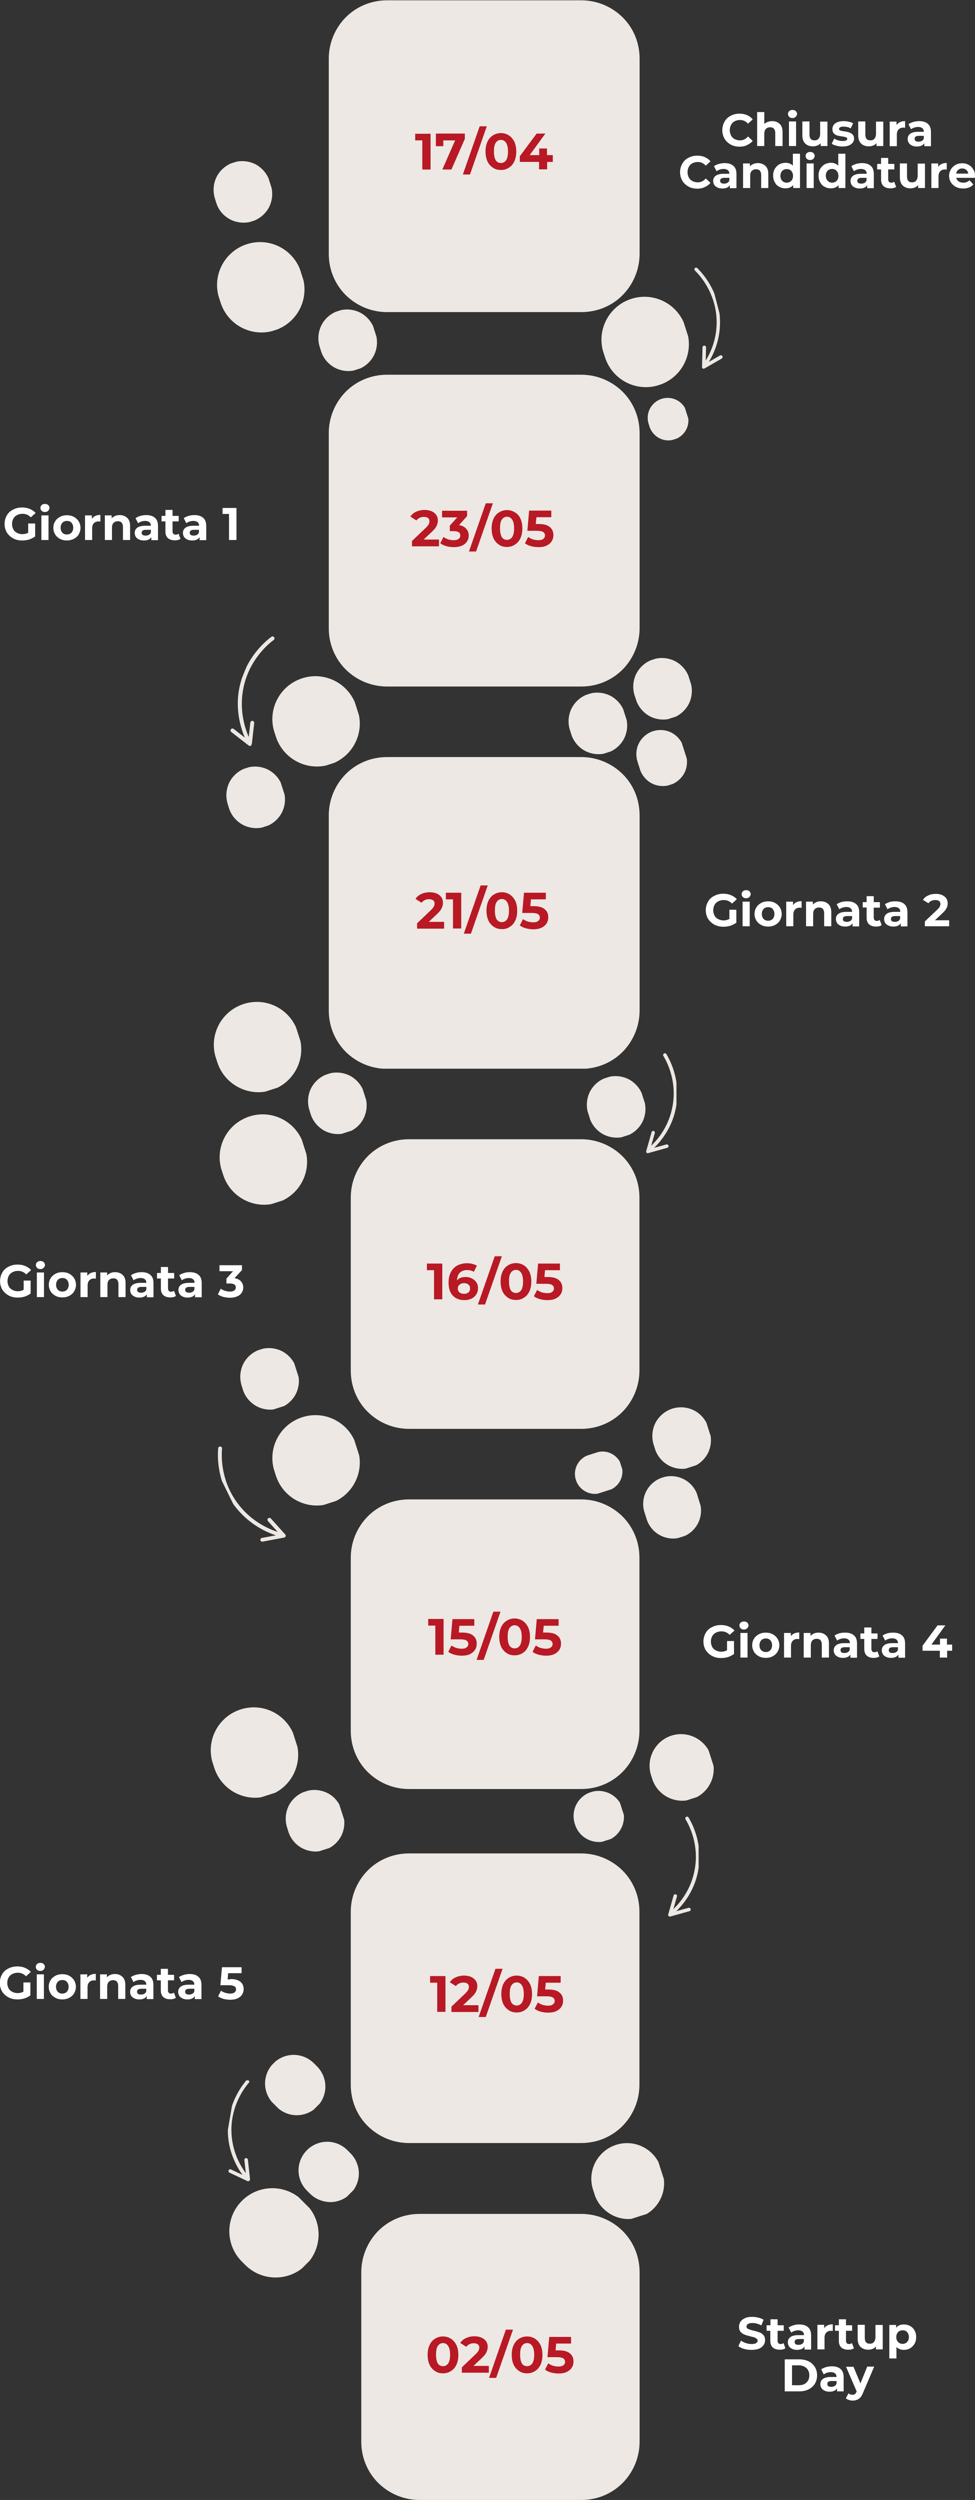 <svg xmlns="http://www.w3.org/2000/svg" xmlns:xlink="http://www.w3.org/1999/xlink" id="Livello_1" x="0px" y="0px" viewBox="0 0 602.9 1545.1" style="enable-background:new 0 0 602.9 1545.1;" xml:space="preserve"><rect x="0" y="0" width="602.9" height="1545.1" fill="#333333" stroke="none"/><style type="text/css">	.st0{clip-path:url(#SVGID_2_);}	.st1{clip-path:url(#SVGID_4_);}	.st2{fill:#EDE8E3;}	.st3{clip-path:url(#SVGID_6_);}	.st4{clip-path:url(#SVGID_8_);}	.st5{clip-path:url(#SVGID_10_);}	.st6{clip-path:url(#SVGID_12_);}	.st7{clip-path:url(#SVGID_14_);}	.st8{clip-path:url(#SVGID_16_);}	.st9{clip-path:url(#SVGID_18_);}	.st10{clip-path:url(#SVGID_20_);}	.st11{clip-path:url(#SVGID_22_);}	.st12{clip-path:url(#SVGID_24_);}	.st13{clip-path:url(#SVGID_26_);}	.st14{clip-path:url(#SVGID_28_);}	.st15{clip-path:url(#SVGID_30_);}	.st16{clip-path:url(#SVGID_32_);}	.st17{clip-path:url(#SVGID_34_);}	.st18{clip-path:url(#SVGID_36_);}	.st19{clip-path:url(#SVGID_38_);}	.st20{clip-path:url(#SVGID_40_);}	.st21{clip-path:url(#SVGID_42_);}	.st22{clip-path:url(#SVGID_44_);}	.st23{clip-path:url(#SVGID_46_);}	.st24{clip-path:url(#SVGID_48_);}	.st25{clip-path:url(#SVGID_50_);}	.st26{clip-path:url(#SVGID_52_);}	.st27{clip-path:url(#SVGID_54_);}	.st28{clip-path:url(#SVGID_56_);}	.st29{clip-path:url(#SVGID_58_);}	.st30{clip-path:url(#SVGID_60_);}	.st31{clip-path:url(#SVGID_62_);}	.st32{clip-path:url(#SVGID_64_);}	.st33{clip-path:url(#SVGID_66_);}	.st34{clip-path:url(#SVGID_68_);}	.st35{clip-path:url(#SVGID_70_);}	.st36{clip-path:url(#SVGID_72_);}	.st37{clip-path:url(#SVGID_74_);}	.st38{clip-path:url(#SVGID_76_);}	.st39{clip-path:url(#SVGID_78_);}	.st40{clip-path:url(#SVGID_80_);}	.st41{clip-path:url(#SVGID_82_);}	.st42{clip-path:url(#SVGID_84_);}	.st43{clip-path:url(#SVGID_86_);}	.st44{clip-path:url(#SVGID_88_);}	.st45{clip-path:url(#SVGID_90_);}	.st46{clip-path:url(#SVGID_92_);}	.st47{clip-path:url(#SVGID_94_);}	.st48{clip-path:url(#SVGID_96_);}	.st49{clip-path:url(#SVGID_98_);}	.st50{clip-path:url(#SVGID_100_);}	.st51{clip-path:url(#SVGID_102_);}	.st52{clip-path:url(#SVGID_104_);}	.st53{clip-path:url(#SVGID_106_);}	.st54{clip-path:url(#SVGID_108_);}	.st55{clip-path:url(#SVGID_110_);}	.st56{clip-path:url(#SVGID_112_);}	.st57{clip-path:url(#SVGID_114_);}	.st58{clip-path:url(#SVGID_116_);}	.st59{clip-path:url(#SVGID_118_);}	.st60{clip-path:url(#SVGID_120_);}	.st61{clip-path:url(#SVGID_122_);}	.st62{clip-path:url(#SVGID_124_);}	.st63{clip-path:url(#SVGID_126_);}	.st64{clip-path:url(#SVGID_128_);}	.st65{clip-path:url(#SVGID_130_);}	.st66{clip-path:url(#SVGID_132_);}	.st67{clip-path:url(#SVGID_134_);}	.st68{clip-path:url(#SVGID_136_);}	.st69{clip-path:url(#SVGID_138_);}	.st70{clip-path:url(#SVGID_140_);}	.st71{clip-path:url(#SVGID_142_);}	.st72{fill:#FFFFFF;}	.st73{clip-path:url(#SVGID_144_);}	.st74{clip-path:url(#SVGID_146_);}	.st75{clip-path:url(#SVGID_148_);}	.st76{clip-path:url(#SVGID_150_);}	.st77{clip-path:url(#SVGID_152_);}	.st78{clip-path:url(#SVGID_154_);}	.st79{clip-path:url(#SVGID_156_);}	.st80{clip-path:url(#SVGID_158_);}	.st81{clip-path:url(#SVGID_160_);}	.st82{clip-path:url(#SVGID_162_);}	.st83{clip-path:url(#SVGID_164_);}	.st84{clip-path:url(#SVGID_166_);}	.st85{clip-path:url(#SVGID_168_);}	.st86{clip-path:url(#SVGID_170_);}	.st87{clip-path:url(#SVGID_172_);}	.st88{clip-path:url(#SVGID_174_);}	.st89{clip-path:url(#SVGID_176_);}	.st90{clip-path:url(#SVGID_178_);}	.st91{clip-path:url(#SVGID_180_);}	.st92{clip-path:url(#SVGID_182_);}	.st93{clip-path:url(#SVGID_184_);}	.st94{clip-path:url(#SVGID_186_);}	.st95{clip-path:url(#SVGID_188_);}	.st96{clip-path:url(#SVGID_190_);}	.st97{clip-path:url(#SVGID_192_);}	.st98{clip-path:url(#SVGID_194_);}	.st99{clip-path:url(#SVGID_196_);}	.st100{clip-path:url(#SVGID_198_);}	.st101{clip-path:url(#SVGID_200_);}	.st102{clip-path:url(#SVGID_202_);}	.st103{clip-path:url(#SVGID_204_);}	.st104{clip-path:url(#SVGID_206_);}	.st105{clip-path:url(#SVGID_208_);}	.st106{clip-path:url(#SVGID_210_);}	.st107{clip-path:url(#SVGID_212_);}	.st108{clip-path:url(#SVGID_214_);}	.st109{clip-path:url(#SVGID_216_);}	.st110{clip-path:url(#SVGID_218_);}	.st111{fill:#B81924;}</style><g>	<g transform="translate(265.663, 1042.833)">	</g></g><g>	<g transform="translate(591.956, 884.542)">	</g></g><g>	<g transform="translate(265.713, 717.461)">	</g></g><g>	<g transform="translate(593.005, 545.563)">	</g></g><g>	<g transform="translate(267.813, 366.544)">	</g></g><g>	<g>		<defs>			<rect id="SVGID_1_" x="223.4" y="1367.7" width="172.1" height="177.4"></rect>		</defs>		<clipPath id="SVGID_2_">			<use xlink:href="#SVGID_1_" style="overflow:visible;"></use>		</clipPath>		<g class="st0">			<g>				<defs>					<path id="SVGID_3_" d="M223.4,1509.1v-104.8c0-9.5,3.8-18.7,10.5-25.5c6.8-6.8,15.9-10.5,25.5-10.5h100.1      c9.5,0,18.7,3.8,25.5,10.5c6.8,6.8,10.5,15.9,10.5,25.5v104.8c0,9.6-3.8,18.7-10.5,25.5c-6.8,6.8-15.9,10.5-25.5,10.5H259.4      c-9.5,0-18.7-3.8-25.5-10.5C227.1,1527.8,223.4,1518.7,223.4,1509.1z"></path>				</defs>				<clipPath id="SVGID_4_">					<use xlink:href="#SVGID_3_" style="overflow:visible;"></use>				</clipPath>				<g class="st1">					<path class="st2" d="M223.4,1545.1v-176.8h172.1v176.8H223.4z"></path>				</g>			</g>		</g>	</g>	<g>		<defs>			<rect id="SVGID_5_" x="216.9" y="703.9" width="178.5" height="179.2"></rect>		</defs>		<clipPath id="SVGID_6_">			<use xlink:href="#SVGID_5_" style="overflow:visible;"></use>		</clipPath>		<g class="st3">			<g>				<defs>					<path id="SVGID_7_" d="M216.9,847.1v-107c0-9.5,3.8-18.7,10.5-25.5c6.8-6.8,15.9-10.5,25.5-10.5h106.5      c9.5,0,18.7,3.8,25.5,10.5c6.8,6.8,10.5,15.9,10.5,25.5v107c0,9.5-3.8,18.7-10.5,25.5c-6.8,6.8-15.9,10.5-25.5,10.5H252.9      c-9.6,0-18.7-3.8-25.5-10.5S216.9,856.7,216.9,847.1z"></path>				</defs>				<clipPath id="SVGID_8_">					<use xlink:href="#SVGID_7_" style="overflow:visible;"></use>				</clipPath>				<g class="st4">					<path class="st2" d="M216.9,883.1V703.9h178.5v179.2H216.9z"></path>				</g>			</g>		</g>	</g>	<g>		<defs>			<rect id="SVGID_9_" x="203.3" y="467.7" width="192.2" height="192.8"></rect>		</defs>		<clipPath id="SVGID_10_">			<use xlink:href="#SVGID_9_" style="overflow:visible;"></use>		</clipPath>		<g class="st5">			<g>				<defs>					<path id="SVGID_11_" d="M203.3,624.5V503.9c0-9.5,3.8-18.7,10.5-25.5c6.8-6.8,15.9-10.5,25.5-10.5h120.2      c9.5,0,18.7,3.8,25.5,10.5s10.5,15.9,10.5,25.5v120.7c0,9.5-3.8,18.7-10.5,25.5c-6.8,6.8-15.9,10.5-25.5,10.5H239.3      c-9.5,0-18.7-3.8-25.5-10.5C207,643.2,203.3,634.1,203.3,624.5z"></path>				</defs>				<clipPath id="SVGID_12_">					<use xlink:href="#SVGID_11_" style="overflow:visible;"></use>				</clipPath>				<g class="st6">					<path class="st2" d="M203.3,660.5V467.6h192.2v192.9H203.3z"></path>				</g>			</g>		</g>	</g>	<g>		<defs>			<rect id="SVGID_13_" x="203.3" y="231.4" width="192.2" height="192.9"></rect>		</defs>		<clipPath id="SVGID_14_">			<use xlink:href="#SVGID_13_" style="overflow:visible;"></use>		</clipPath>		<g class="st7">			<g>				<defs>					<path id="SVGID_15_" d="M203.3,388.3V267.6c0-9.5,3.8-18.7,10.5-25.5c6.8-6.8,15.9-10.5,25.5-10.5h120.2      c9.5,0,18.7,3.8,25.5,10.5c6.8,6.8,10.5,15.9,10.5,25.5v120.7c0,9.5-3.8,18.7-10.5,25.5c-6.8,6.8-15.9,10.5-25.5,10.5H239.3      c-9.5,0-18.7-3.8-25.5-10.5C207,407,203.3,397.9,203.3,388.3z"></path>				</defs>				<clipPath id="SVGID_16_">					<use xlink:href="#SVGID_15_" style="overflow:visible;"></use>				</clipPath>				<g class="st8">					<path class="st2" d="M203.3,424.3V231.4h192.2v192.9H203.3z"></path>				</g>			</g>		</g>	</g>	<g>		<defs>			<rect id="SVGID_17_" x="216.9" y="926.5" width="178.5" height="179.2"></rect>		</defs>		<clipPath id="SVGID_18_">			<use xlink:href="#SVGID_17_" style="overflow:visible;"></use>		</clipPath>		<g class="st9">			<g>				<defs>					<path id="SVGID_19_" d="M216.9,1069.7v-107c0-9.5,3.8-18.7,10.5-25.5c6.8-6.8,15.9-10.5,25.5-10.5h106.5      c9.5,0,18.7,3.8,25.5,10.5c6.8,6.8,10.5,15.9,10.5,25.5v107c0,9.5-3.8,18.7-10.5,25.5c-6.8,6.8-15.9,10.5-25.5,10.5H252.9      c-9.6,0-18.7-3.8-25.5-10.5S216.9,1079.2,216.9,1069.7z"></path>				</defs>				<clipPath id="SVGID_20_">					<use xlink:href="#SVGID_19_" style="overflow:visible;"></use>				</clipPath>				<g class="st10">					<path class="st2" d="M216.9,1105.7V926.5h178.5v179.2H216.9z"></path>				</g>			</g>		</g>	</g>	<g>		<defs>			<rect id="SVGID_21_" x="216.9" y="1145.3" width="178.5" height="179.2"></rect>		</defs>		<clipPath id="SVGID_22_">			<use xlink:href="#SVGID_21_" style="overflow:visible;"></use>		</clipPath>		<g class="st11">			<g>				<defs>					<path id="SVGID_23_" d="M216.9,1288.5v-107c0-9.5,3.8-18.7,10.5-25.5c6.8-6.8,15.9-10.5,25.5-10.5h106.5      c9.5,0,18.7,3.8,25.5,10.5c6.8,6.8,10.5,15.9,10.5,25.5v107c0,9.5-3.8,18.7-10.5,25.5c-6.8,6.8-15.9,10.5-25.5,10.5H252.9      c-9.6,0-18.7-3.8-25.5-10.5S216.9,1298.1,216.9,1288.5z"></path>				</defs>				<clipPath id="SVGID_24_">					<use xlink:href="#SVGID_23_" style="overflow:visible;"></use>				</clipPath>				<g class="st12">					<path class="st2" d="M216.9,1324.5v-179.2h178.5v179.2H216.9z"></path>				</g>			</g>		</g>	</g>	<g>		<defs>			<rect id="SVGID_25_" x="141.7" y="1351.7" width="56" height="56"></rect>		</defs>		<clipPath id="SVGID_26_">			<use xlink:href="#SVGID_25_" style="overflow:visible;"></use>		</clipPath>		<g class="st13">			<g>				<defs>											<rect id="SVGID_27_" x="142.8" y="1352" transform="matrix(0.707 -0.707 0.707 0.707 -926.271 524.051)" width="53.1" height="56"></rect>				</defs>				<clipPath id="SVGID_28_">					<use xlink:href="#SVGID_27_" style="overflow:visible;"></use>				</clipPath>				<g class="st14">					<g>						<defs>							<path id="SVGID_29_" d="M151.6,1399.8l-2-2c-10.4-10.4-10.4-27.2,0-37.6c10.4-10.4,27.2-10.4,37.6,0l2,2        c10.4,10.4,10.4,27.2,0,37.6S162,1410.2,151.6,1399.8z"></path>						</defs>						<clipPath id="SVGID_30_">							<use xlink:href="#SVGID_29_" style="overflow:visible;"></use>						</clipPath>						<g class="st15">							<path class="st2" d="M170.4,1418.6l-39.6-39.6l37.6-37.6l39.6,39.6L170.4,1418.6z"></path>						</g>					</g>				</g>			</g>		</g>	</g>	<g>		<defs>			<rect id="SVGID_31_" x="163" y="1269" width="38.7" height="38.7"></rect>		</defs>		<clipPath id="SVGID_32_">			<use xlink:href="#SVGID_31_" style="overflow:visible;"></use>		</clipPath>		<g class="st16">			<g>				<defs>											<rect id="SVGID_33_" x="164.8" y="1269.5" transform="matrix(0.707 -0.707 0.707 0.707 -857.642 506.377)" width="35.5" height="38.2"></rect>				</defs>				<clipPath id="SVGID_34_">					<use xlink:href="#SVGID_33_" style="overflow:visible;"></use>				</clipPath>				<g class="st17">					<g>						<defs>							<path id="SVGID_35_" d="M171,1302.1l-1.9-1.9c-3.3-3.3-5.2-7.8-5.2-12.5c0-4.7,1.9-9.2,5.2-12.5c3.3-3.3,7.8-5.2,12.5-5.2        s9.2,1.9,12.5,5.2l1.9,1.9c3.3,3.3,5.2,7.8,5.2,12.5c0,4.7-1.9,9.2-5.2,12.5c-3.3,3.3-7.8,5.2-12.5,5.2        S174.3,1305.4,171,1302.1z"></path>						</defs>						<clipPath id="SVGID_36_">							<use xlink:href="#SVGID_35_" style="overflow:visible;"></use>						</clipPath>						<g class="st18">							<path class="st2" d="M183.5,1314.7l-26.9-26.9l25.1-25.1l26.9,26.9L183.5,1314.7z"></path>						</g>					</g>				</g>			</g>		</g>	</g>	<g>		<defs>			<rect id="SVGID_37_" x="184.4" y="1322.4" width="38.7" height="38.7"></rect>		</defs>		<clipPath id="SVGID_38_">			<use xlink:href="#SVGID_37_" style="overflow:visible;"></use>		</clipPath>		<g class="st19">			<g>				<defs>											<rect id="SVGID_39_" x="185.5" y="1323.1" transform="matrix(0.707 -0.707 0.707 0.707 -889.659 536.934)" width="35.5" height="38.2"></rect>				</defs>				<clipPath id="SVGID_40_">					<use xlink:href="#SVGID_39_" style="overflow:visible;"></use>				</clipPath>				<g class="st20">					<g>						<defs>							<path id="SVGID_41_" d="M191.7,1355.8l-1.9-1.9c-3.3-3.3-5.2-7.8-5.2-12.5s1.9-9.2,5.2-12.5c3.3-3.3,7.8-5.2,12.5-5.2        c4.7,0,9.2,1.9,12.5,5.2l1.9,1.9c3.3,3.3,5.2,7.8,5.2,12.5s-1.9,9.2-5.2,12.5c-3.3,3.3-7.8,5.2-12.5,5.2        C199.5,1360.9,195,1359.1,191.7,1355.8z"></path>						</defs>						<clipPath id="SVGID_42_">							<use xlink:href="#SVGID_41_" style="overflow:visible;"></use>						</clipPath>						<g class="st21">							<path class="st2" d="M204.2,1368.3l-26.9-26.9l25.1-25.1l26.9,26.9L204.2,1368.3z"></path>						</g>					</g>				</g>			</g>		</g>	</g>	<g>		<defs>			<rect id="SVGID_43_" x="129.7" y="1054.4" width="54.7" height="57.3"></rect>		</defs>		<clipPath id="SVGID_44_">			<use xlink:href="#SVGID_43_" style="overflow:visible;"></use>		</clipPath>		<g class="st22">			<g>				<defs>											<rect id="SVGID_45_" x="130.8" y="1055.1" transform="matrix(0.952 -0.305 0.305 0.952 -323.065 99.695)" width="53.1" height="56"></rect>				</defs>				<clipPath id="SVGID_46_">					<use xlink:href="#SVGID_45_" style="overflow:visible;"></use>				</clipPath>				<g class="st23">					<g>						<defs>							<path id="SVGID_47_" d="M132.5,1092.6l-0.9-2.7c-4.5-14,3.2-28.9,17.2-33.4c14-4.5,28.9,3.2,33.4,17.2l0.9,2.7        c4.5,14-3.2,28.9-17.2,33.4C151.9,1114.3,137,1106.6,132.5,1092.6z"></path>						</defs>						<clipPath id="SVGID_48_">							<use xlink:href="#SVGID_47_" style="overflow:visible;"></use>						</clipPath>						<g class="st24">							<path class="st2" d="M140.6,1117.9l-17.1-53.4l50.6-16.2l17.1,53.4L140.6,1117.9z"></path>						</g>					</g>				</g>			</g>		</g>	</g>	<g>		<defs>			<rect id="SVGID_49_" x="353.7" y="1106.4" width="33.3" height="33.3"></rect>		</defs>		<clipPath id="SVGID_50_">			<use xlink:href="#SVGID_49_" style="overflow:visible;"></use>		</clipPath>		<g class="st25">			<g>				<defs>											<rect id="SVGID_51_" x="354.7" y="1106.8" transform="matrix(0.952 -0.305 0.305 0.952 -325.086 166.641)" width="31" height="31.7"></rect>				</defs>				<clipPath id="SVGID_52_">					<use xlink:href="#SVGID_51_" style="overflow:visible;"></use>				</clipPath>				<g class="st26">					<g>						<defs>							<path id="SVGID_53_" d="M355.6,1127.7l-0.2-0.6c-2.6-8.2,1.9-16.9,10-19.5c8.2-2.6,16.9,1.9,19.5,10l0.2,0.6        c2.6,8.2-1.9,16.9-10,19.5C366.9,1140.3,358.2,1135.9,355.6,1127.7z"></path>						</defs>						<clipPath id="SVGID_54_">							<use xlink:href="#SVGID_53_" style="overflow:visible;"></use>						</clipPath>						<g class="st27">							<path class="st2" d="M360.3,1142.5l-9.7-30.1l29.5-9.5l9.6,30.1L360.3,1142.5z"></path>						</g>					</g>				</g>			</g>		</g>	</g>	<g>		<defs>			<rect id="SVGID_55_" x="400.4" y="1070.4" width="41.3" height="42.7"></rect>		</defs>		<clipPath id="SVGID_56_">			<use xlink:href="#SVGID_55_" style="overflow:visible;"></use>		</clipPath>		<g class="st28">			<g>				<defs>											<rect id="SVGID_57_" x="401.9" y="1071.6" transform="matrix(0.952 -0.305 0.305 0.952 -313.317 180.787)" width="39" height="41.4"></rect>				</defs>				<clipPath id="SVGID_58_">					<use xlink:href="#SVGID_57_" style="overflow:visible;"></use>				</clipPath>				<g class="st29">					<g>						<defs>							<path id="SVGID_59_" d="M403.3,1099.4l-0.7-2.2c-3.3-10.2,2.4-21.2,12.6-24.5s21.2,2.4,24.5,12.6l0.7,2.2        c3.3,10.2-2.4,21.2-12.6,24.5C417.5,1115.3,406.5,1109.6,403.3,1099.4z"></path>						</defs>						<clipPath id="SVGID_60_">							<use xlink:href="#SVGID_59_" style="overflow:visible;"></use>						</clipPath>						<g class="st30">							<path class="st2" d="M409.2,1117.9l-12.6-39.3l37.1-11.9l12.6,39.3L409.2,1117.9z"></path>						</g>					</g>				</g>			</g>		</g>	</g>	<g>		<defs>			<rect id="SVGID_61_" x="364.4" y="1323.7" width="46.7" height="48"></rect>		</defs>		<clipPath id="SVGID_62_">			<use xlink:href="#SVGID_61_" style="overflow:visible;"></use>		</clipPath>		<g class="st31">			<g>				<defs>											<rect id="SVGID_63_" x="366" y="1324.3" transform="matrix(0.952 -0.305 0.305 0.952 -392.812 182.713)" width="44" height="47.1"></rect>				</defs>				<clipPath id="SVGID_64_">					<use xlink:href="#SVGID_63_" style="overflow:visible;"></use>				</clipPath>				<g class="st32">					<g>						<defs>							<path id="SVGID_65_" d="M367.6,1356.1l-0.9-2.8c-1.8-5.6-1.3-11.6,1.4-16.8c2.7-5.2,7.3-9.1,12.9-10.9        c5.6-1.8,11.6-1.3,16.8,1.4c5.2,2.7,9.1,7.3,10.9,12.9l0.9,2.8c1.8,5.6,1.3,11.6-1.4,16.8c-2.7,5.2-7.3,9.1-12.9,10.9        c-5.6,1.8-11.6,1.3-16.8-1.4C373.3,1366.2,369.3,1361.6,367.6,1356.1z"></path>						</defs>						<clipPath id="SVGID_66_">							<use xlink:href="#SVGID_65_" style="overflow:visible;"></use>						</clipPath>						<g class="st33">							<path class="st2" d="M374.3,1377l-14.3-44.7l41.9-13.4l14.3,44.7L374.3,1377z"></path>						</g>					</g>				</g>			</g>		</g>	</g>	<g>		<defs>			<rect id="SVGID_67_" x="176.4" y="1105" width="37.3" height="40"></rect>		</defs>		<clipPath id="SVGID_68_">			<use xlink:href="#SVGID_67_" style="overflow:visible;"></use>		</clipPath>		<g class="st34">			<g>				<defs>											<rect id="SVGID_69_" x="177" y="1106.2" transform="matrix(0.952 -0.305 0.305 0.952 -334.299 113.206)" width="35.5" height="38.2"></rect>				</defs>				<clipPath id="SVGID_70_">					<use xlink:href="#SVGID_69_" style="overflow:visible;"></use>				</clipPath>				<g class="st35">					<g>						<defs>							<path id="SVGID_71_" d="M178.3,1132l-0.8-2.6c-1.4-4.5-1-9.3,1.1-13.5c2.2-4.2,5.9-7.3,10.4-8.8c4.5-1.4,9.3-1,13.5,1.1        s7.3,5.9,8.8,10.4l0.8,2.6c1.4,4.5,1,9.3-1.1,13.5c-2.2,4.2-5.9,7.3-10.4,8.8c-4.5,1.4-9.3,1-13.5-1.1        S179.7,1136.5,178.3,1132z"></path>						</defs>						<clipPath id="SVGID_72_">							<use xlink:href="#SVGID_71_" style="overflow:visible;"></use>						</clipPath>						<g class="st36">							<path class="st2" d="M183.7,1148.9l-11.6-36.3l33.8-10.8l11.6,36.3L183.7,1148.9z"></path>						</g>					</g>				</g>			</g>		</g>	</g>	<g>		<defs>			<rect id="SVGID_73_" x="396.4" y="911.7" width="37.3" height="40"></rect>		</defs>		<clipPath id="SVGID_74_">			<use xlink:href="#SVGID_73_" style="overflow:visible;"></use>		</clipPath>		<g class="st37">			<g>				<defs>											<rect id="SVGID_75_" x="398.3" y="912.2" transform="matrix(0.955 -0.296 0.296 0.955 -257.173 164.778)" width="34.5" height="38.8"></rect>				</defs>				<clipPath id="SVGID_76_">					<use xlink:href="#SVGID_75_" style="overflow:visible;"></use>				</clipPath>				<g class="st38">					<g>						<defs>							<path id="SVGID_77_" d="M421.3,950.1c-4.4,1.4-9.1,0.9-13.1-1.2c-4-2.1-7.1-5.8-8.4-10.2l-1.3-4.1c-1.4-4.4-0.9-9.1,1.2-13.1        c2.1-4,5.8-7.1,10.2-8.4c4.4-1.4,9.1-0.9,13.1,1.2c4,2.1,7.1,5.8,8.4,10.2l1.3,4.1c1.4,4.4,0.9,9.1-1.2,13.1        C429.3,945.8,425.6,948.8,421.3,950.1z"></path>						</defs>						<clipPath id="SVGID_78_">							<use xlink:href="#SVGID_77_" style="overflow:visible;"></use>						</clipPath>						<g class="st39">							<path class="st2" d="M437.8,945l-33,10.2l-11.5-37.1l33-10.2L437.8,945z"></path>						</g>					</g>				</g>			</g>		</g>	</g>	<g>		<defs>			<rect id="SVGID_79_" x="403" y="869" width="37.3" height="40"></rect>		</defs>		<clipPath id="SVGID_80_">			<use xlink:href="#SVGID_79_" style="overflow:visible;"></use>		</clipPath>		<g class="st40">			<g>				<defs>											<rect id="SVGID_81_" x="403.7" y="869.6" transform="matrix(0.952 -0.305 0.305 0.952 -251.142 171.036)" width="35.5" height="38.2"></rect>				</defs>				<clipPath id="SVGID_82_">					<use xlink:href="#SVGID_81_" style="overflow:visible;"></use>				</clipPath>				<g class="st41">					<g>						<defs>							<path id="SVGID_83_" d="M405,895.5l-0.8-2.6c-1.4-4.5-1-9.3,1.1-13.5c2.2-4.2,5.9-7.3,10.4-8.8c4.5-1.4,9.3-1,13.5,1.1        c4.2,2.2,7.3,5.9,8.8,10.4l0.8,2.6c1.4,4.5,1,9.3-1.1,13.5c-2.2,4.2-5.9,7.3-10.4,8.8c-4.5,1.4-9.3,1-13.5-1.1        C409.6,903.7,406.4,899.9,405,895.5z"></path>						</defs>						<clipPath id="SVGID_84_">							<use xlink:href="#SVGID_83_" style="overflow:visible;"></use>						</clipPath>						<g class="st42">							<path class="st2" d="M410.4,912.3l-11.6-36.3l33.8-10.8l11.6,36.3L410.4,912.3z"></path>						</g>					</g>				</g>			</g>		</g>	</g>	<g>		<defs>			<rect id="SVGID_85_" x="131" y="618.4" width="56" height="57.3"></rect>		</defs>		<clipPath id="SVGID_86_">			<use xlink:href="#SVGID_85_" style="overflow:visible;"></use>		</clipPath>		<g class="st43">			<g>				<defs>											<rect id="SVGID_87_" x="132.7" y="619" transform="matrix(0.952 -0.305 0.305 0.952 -189.933 79.514)" width="53.1" height="56"></rect>				</defs>				<clipPath id="SVGID_88_">					<use xlink:href="#SVGID_87_" style="overflow:visible;"></use>				</clipPath>				<g class="st44">					<g>						<defs>							<path id="SVGID_89_" d="M134.4,656.6l-0.9-2.7c-4.5-14,3.2-28.9,17.2-33.4c14-4.5,28.9,3.2,33.4,17.2l0.9,2.7        c4.5,14-3.2,28.9-17.2,33.4C153.9,678.2,138.9,670.5,134.4,656.6z"></path>						</defs>						<clipPath id="SVGID_90_">							<use xlink:href="#SVGID_89_" style="overflow:visible;"></use>						</clipPath>						<g class="st45">							<path class="st2" d="M142.5,681.9l-17.1-53.4l50.6-16.2l17.1,53.4L142.5,681.9z"></path>						</g>					</g>				</g>			</g>		</g>	</g>	<g>		<defs>			<rect id="SVGID_91_" x="361.7" y="665" width="38.7" height="38.7"></rect>		</defs>		<clipPath id="SVGID_92_">			<use xlink:href="#SVGID_91_" style="overflow:visible;"></use>		</clipPath>		<g class="st46">			<g>				<defs>											<rect id="SVGID_93_" x="363.3" y="665" transform="matrix(0.952 -0.305 0.305 0.952 -190.593 148.909)" width="35.5" height="38.2"></rect>				</defs>				<clipPath id="SVGID_94_">					<use xlink:href="#SVGID_93_" style="overflow:visible;"></use>				</clipPath>				<g class="st47">					<g>						<defs>							<path id="SVGID_95_" d="M364.5,690.8l-0.8-2.6c-1.4-4.5-1-9.3,1.1-13.5c2.2-4.2,5.9-7.3,10.4-8.8c4.5-1.4,9.3-1,13.5,1.1        c4.2,2.2,7.3,5.9,8.8,10.4l0.8,2.6c1.4,4.5,1,9.3-1.1,13.5c-2.2,4.2-5.9,7.3-10.4,8.8c-4.5,1.4-9.3,1-13.5-1.1        C369.1,699,366,695.3,364.5,690.8z"></path>						</defs>						<clipPath id="SVGID_96_">							<use xlink:href="#SVGID_95_" style="overflow:visible;"></use>						</clipPath>						<g class="st48">							<path class="st2" d="M370,707.7l-11.6-36.3l33.8-10.8l11.6,36.3L370,707.7z"></path>						</g>					</g>				</g>			</g>		</g>	</g>	<g>		<defs>			<rect id="SVGID_97_" x="168.4" y="874.4" width="54.7" height="57.3"></rect>		</defs>		<clipPath id="SVGID_98_">			<use xlink:href="#SVGID_97_" style="overflow:visible;"></use>		</clipPath>		<g class="st49">			<g>				<defs>											<rect id="SVGID_99_" x="168.9" y="874.5" transform="matrix(0.952 -0.305 0.305 0.952 -266.189 102.747)" width="53.1" height="56"></rect>				</defs>				<clipPath id="SVGID_100_">					<use xlink:href="#SVGID_99_" style="overflow:visible;"></use>				</clipPath>				<g class="st50">					<g>						<defs>							<path id="SVGID_101_" d="M170.6,912l-0.9-2.7c-4.5-14,3.2-28.9,17.2-33.4c14-4.5,28.9,3.2,33.4,17.2l0.9,2.7        c4.5,14-3.2,28.9-17.2,33.4C190,933.7,175.1,926,170.6,912z"></path>						</defs>						<clipPath id="SVGID_102_">							<use xlink:href="#SVGID_101_" style="overflow:visible;"></use>						</clipPath>						<g class="st51">							<path class="st2" d="M178.7,937.3l-17.1-53.4l50.6-16.2l17.1,53.4L178.7,937.3z"></path>						</g>					</g>				</g>			</g>		</g>	</g>	<g>		<defs>			<rect id="SVGID_103_" x="148.4" y="833" width="37.3" height="38.7"></rect>		</defs>		<clipPath id="SVGID_104_">			<use xlink:href="#SVGID_103_" style="overflow:visible;"></use>		</clipPath>		<g class="st52">			<g>				<defs>											<rect id="SVGID_105_" x="148.9" y="833" transform="matrix(0.952 -0.305 0.305 0.952 -252.239 91.577)" width="35.5" height="38.2"></rect>				</defs>				<clipPath id="SVGID_106_">					<use xlink:href="#SVGID_105_" style="overflow:visible;"></use>				</clipPath>				<g class="st53">					<g>						<defs>							<path id="SVGID_107_" d="M150.2,858.9l-0.8-2.6c-1.4-4.5-1-9.3,1.1-13.5c2.2-4.2,5.9-7.3,10.4-8.8c4.5-1.4,9.3-1,13.5,1.1        c4.2,2.2,7.3,5.9,8.8,10.4l0.8,2.6c1.4,4.5,1,9.3-1.1,13.5c-2.2,4.2-5.9,7.3-10.4,8.8c-4.5,1.4-9.3,1-13.5-1.1        C154.8,867.1,151.6,863.4,150.2,858.9z"></path>						</defs>						<clipPath id="SVGID_108_">							<use xlink:href="#SVGID_107_" style="overflow:visible;"></use>						</clipPath>						<g class="st54">							<path class="st2" d="M155.6,875.8L144,839.5l33.8-10.8l11.6,36.3L155.6,875.8z"></path>						</g>					</g>				</g>			</g>		</g>	</g>	<g>		<defs>			<rect id="SVGID_109_" x="135" y="687.7" width="56" height="57.3"></rect>		</defs>		<clipPath id="SVGID_110_">			<use xlink:href="#SVGID_109_" style="overflow:visible;"></use>		</clipPath>		<g class="st55">			<g>				<defs>											<rect id="SVGID_111_" x="136.3" y="688.6" transform="matrix(0.952 -0.305 0.305 0.952 -210.989 83.928)" width="53.1" height="56"></rect>				</defs>				<clipPath id="SVGID_112_">					<use xlink:href="#SVGID_111_" style="overflow:visible;"></use>				</clipPath>				<g class="st56">					<g>						<defs>							<path id="SVGID_113_" d="M138,726.1l-0.9-2.7c-4.5-14,3.2-28.9,17.2-33.4c14-4.5,28.9,3.2,33.4,17.2l0.9,2.7        c4.5,14-3.2,28.9-17.2,33.4C157.5,747.8,142.5,740.1,138,726.1z"></path>						</defs>						<clipPath id="SVGID_114_">							<use xlink:href="#SVGID_113_" style="overflow:visible;"></use>						</clipPath>						<g class="st57">							<path class="st2" d="M146.1,751.4L129,698l50.6-16.2l17.1,53.4L146.1,751.4z"></path>						</g>					</g>				</g>			</g>		</g>	</g>	<g>		<defs>			<rect id="SVGID_115_" x="189.7" y="662.4" width="37.3" height="38.7"></rect>		</defs>		<clipPath id="SVGID_116_">			<use xlink:href="#SVGID_115_" style="overflow:visible;"></use>		</clipPath>		<g class="st58">			<g>				<defs>											<rect id="SVGID_117_" x="190.8" y="662.7" transform="matrix(0.952 -0.305 0.305 0.952 -198.128 96.176)" width="35.5" height="38.2"></rect>				</defs>				<clipPath id="SVGID_118_">					<use xlink:href="#SVGID_117_" style="overflow:visible;"></use>				</clipPath>				<g class="st59">					<g>						<defs>							<path id="SVGID_119_" d="M192.1,688.6l-0.8-2.6c-1.4-4.5-1-9.3,1.1-13.5c2.2-4.2,5.9-7.3,10.4-8.8c4.5-1.4,9.3-1,13.5,1.1        c4.2,2.2,7.3,5.9,8.8,10.4l0.8,2.6c1.4,4.5,1,9.3-1.1,13.5s-5.9,7.3-10.4,8.8c-4.5,1.4-9.3,1-13.5-1.1        C196.7,696.8,193.5,693,192.1,688.6z"></path>						</defs>						<clipPath id="SVGID_120_">							<use xlink:href="#SVGID_119_" style="overflow:visible;"></use>						</clipPath>						<g class="st60">							<path class="st2" d="M197.5,705.5l-11.6-36.3l33.8-10.8l11.6,36.3L197.5,705.5z"></path>						</g>					</g>				</g>			</g>		</g>	</g>	<g>		<defs>			<rect id="SVGID_121_" x="133.7" y="149" width="54.7" height="57.3"></rect>		</defs>		<clipPath id="SVGID_122_">			<use xlink:href="#SVGID_121_" style="overflow:visible;"></use>		</clipPath>		<g class="st61">			<g>				<defs>											<rect id="SVGID_123_" x="134.7" y="149.5" transform="matrix(0.952 -0.305 0.305 0.952 -46.489 57.704)" width="53.1" height="56"></rect>				</defs>				<clipPath id="SVGID_124_">					<use xlink:href="#SVGID_123_" style="overflow:visible;"></use>				</clipPath>				<g class="st62">					<g>						<defs>							<path id="SVGID_125_" d="M136.4,187l-0.9-2.7c-4.5-14,3.2-28.9,17.2-33.4c14-4.5,28.9,3.2,33.4,17.2l0.9,2.7        c4.5,14-3.2,28.9-17.2,33.4C155.8,208.7,140.9,201,136.4,187z"></path>						</defs>						<clipPath id="SVGID_126_">							<use xlink:href="#SVGID_125_" style="overflow:visible;"></use>						</clipPath>						<g class="st63">							<path class="st2" d="M144.5,212.3l-17.1-53.4l50.6-16.2l17.1,53.4L144.5,212.3z"></path>						</g>					</g>				</g>			</g>		</g>	</g>	<g>		<defs>			<rect id="SVGID_127_" x="196.4" y="190.4" width="37.3" height="40"></rect>		</defs>		<clipPath id="SVGID_128_">			<use xlink:href="#SVGID_127_" style="overflow:visible;"></use>		</clipPath>		<g class="st64">			<g>				<defs>											<rect id="SVGID_129_" x="197.2" y="191.1" transform="matrix(0.952 -0.305 0.305 0.952 -53.921 75.637)" width="35.5" height="38.2"></rect>				</defs>				<clipPath id="SVGID_130_">					<use xlink:href="#SVGID_129_" style="overflow:visible;"></use>				</clipPath>				<g class="st65">					<g>						<defs>							<path id="SVGID_131_" d="M198.5,217l-0.8-2.6c-1.4-4.5-1-9.3,1.1-13.5c2.2-4.2,5.9-7.3,10.4-8.8c4.5-1.4,9.3-1,13.5,1.1        c4.2,2.2,7.3,5.9,8.8,10.4l0.8,2.6c1.4,4.5,1,9.3-1.1,13.5c-2.2,4.2-5.9,7.3-10.4,8.8c-4.5,1.4-9.3,1-13.5-1.1        C203.1,225.2,199.9,221.5,198.5,217z"></path>						</defs>						<clipPath id="SVGID_132_">							<use xlink:href="#SVGID_131_" style="overflow:visible;"></use>						</clipPath>						<g class="st66">							<path class="st2" d="M203.9,233.9l-11.6-36.3l33.8-10.8l11.6,36.3L203.9,233.9z"></path>						</g>					</g>				</g>			</g>		</g>	</g>	<g>		<defs>			<rect id="SVGID_133_" x="203.3" width="192.2" height="192.9"></rect>		</defs>		<clipPath id="SVGID_134_">			<use xlink:href="#SVGID_133_" style="overflow:visible;"></use>		</clipPath>		<g class="st67">			<g>				<defs>					<path id="SVGID_135_" d="M203.3,156.9V36.2c0-9.5,3.8-18.7,10.5-25.5c6.8-6.8,15.9-10.5,25.5-10.5h120.2      c9.5,0,18.7,3.8,25.5,10.5s10.5,15.9,10.5,25.5v120.7c0,9.5-3.8,18.7-10.5,25.5s-15.9,10.5-25.5,10.5H239.3      c-9.5,0-18.7-3.8-25.5-10.5C207,175.6,203.3,166.5,203.3,156.9z"></path>				</defs>				<clipPath id="SVGID_136_">					<use xlink:href="#SVGID_135_" style="overflow:visible;"></use>				</clipPath>				<g class="st68">					<path class="st2" d="M203.3,192.9V0h192.2v192.9H203.3z"></path>				</g>			</g>		</g>	</g>	<g>		<defs>			<rect id="SVGID_137_" x="140.4" y="1285" width="14.7" height="64"></rect>		</defs>		<clipPath id="SVGID_138_">			<use xlink:href="#SVGID_137_" style="overflow:visible;"></use>		</clipPath>		<g class="st69">			<g>				<defs>											<rect id="SVGID_139_" x="119.2" y="1306.8" transform="matrix(0.168 -0.986 0.986 0.168 -1172.629 1243.744)" width="62" height="19"></rect>				</defs>				<clipPath id="SVGID_140_">					<use xlink:href="#SVGID_139_" style="overflow:visible;"></use>				</clipPath>				<g class="st70">					<g>						<defs>															<rect id="SVGID_141_" x="119.2" y="1306.8" transform="matrix(0.168 -0.986 0.986 0.168 -1172.629 1243.744)" width="62" height="19"></rect>						</defs>						<clipPath id="SVGID_142_">							<use xlink:href="#SVGID_141_" style="overflow:visible;"></use>						</clipPath>						<g class="st71">							<path class="st2" d="M153,1348l-11.1-5.2c-0.4-0.2-0.7-0.7-0.6-1.2c0-0.1,0-0.2,0.1-0.3c0.3-0.5,0.9-0.8,1.4-0.5l7.2,3.4        c-1.6-2.1-3-4.5-4.2-6.9c-3.2-6.5-4.9-13.4-4.9-20.5c0-2.8,0.2-5.5,0.7-8.1c2-11.5,7.9-19.6,10.7-22.9        c0.4-0.4,1.1-0.5,1.5-0.1c0.4,0.4,0.5,1.1,0.1,1.5c-3.3,3.8-10.9,14.4-10.8,29.5c0.1,12.3,5.2,21.4,8.9,26.4l-0.9-8.1        c-0.1-0.6,0.4-1.1,1-1.2c0.6-0.1,1.1,0.4,1.2,1l1.3,12c0,0.4-0.1,0.8-0.4,1C153.7,1348.2,153.3,1348.2,153,1348z"></path>						</g>					</g>				</g>			</g>		</g>	</g>	<g>		<g transform="translate(512.493, 1205.225)">			<g>				<path class="st72" d="M-47.9,247.1c-1.6,0-3.1-0.2-4.5-0.6c-1.5-0.4-2.6-1-3.5-1.7l1.6-3.4c0.8,0.6,1.9,1.1,3,1.5     c1.2,0.4,2.3,0.6,3.5,0.6c1.3,0,2.3-0.2,2.9-0.6c0.6-0.4,0.9-0.9,0.9-1.5c0-0.5-0.2-0.9-0.6-1.2c-0.4-0.3-0.8-0.6-1.4-0.8     c-0.6-0.2-1.3-0.4-2.3-0.6c-1.5-0.4-2.7-0.7-3.7-1.1c-1-0.4-1.8-0.9-2.5-1.7c-0.7-0.8-1-1.8-1-3.2c0-1.2,0.3-2.2,0.9-3.1     c0.6-0.9,1.6-1.7,2.8-2.2c1.2-0.6,2.8-0.8,4.6-0.8c1.3,0,2.5,0.2,3.7,0.5c1.2,0.3,2.3,0.7,3.2,1.3l-1.4,3.5     c-1.8-1-3.7-1.5-5.5-1.5c-1.3,0-2.2,0.2-2.8,0.6c-0.6,0.4-0.9,0.9-0.9,1.6c0,0.7,0.4,1.2,1.1,1.5c0.7,0.3,1.8,0.7,3.2,1     c1.5,0.4,2.8,0.7,3.7,1.1c1,0.3,1.8,0.9,2.5,1.7c0.7,0.8,1,1.8,1,3.1c0,1.1-0.3,2.2-1,3.1c-0.6,0.9-1.6,1.7-2.8,2.2     C-44.6,246.9-46.1,247.1-47.9,247.1z"></path>			</g>		</g>	</g>	<g>		<g transform="translate(526.03, 1205.225)">			<g>				<path class="st72" d="M-40.4,246.1c-0.4,0.3-1,0.6-1.6,0.7c-0.6,0.2-1.3,0.2-2,0.2c-1.8,0-3.2-0.5-4.2-1.4     c-1-0.9-1.5-2.3-1.5-4.1v-6.2H-52v-3.4h2.4v-3.7h4.4v3.7h3.8v3.4h-3.8v6.2c0,0.6,0.2,1.1,0.5,1.5c0.3,0.3,0.8,0.5,1.4,0.5     c0.7,0,1.3-0.2,1.8-0.6L-40.4,246.1z"></path>			</g>		</g>	</g>	<g>		<g transform="translate(535.26, 1205.225)">			<g>				<path class="st72" d="M-41,231.4c2.4,0,4.2,0.6,5.4,1.7c1.3,1.1,1.9,2.8,1.9,5.1v8.7h-4.1v-1.9c-0.8,1.4-2.4,2.1-4.6,2.1     c-1.2,0-2.2-0.2-3-0.6c-0.9-0.4-1.5-0.9-2-1.6c-0.4-0.7-0.7-1.5-0.7-2.4c0-1.4,0.5-2.5,1.6-3.3c1.1-0.8,2.7-1.2,4.9-1.2h3.5     c0-1-0.3-1.7-0.9-2.2c-0.6-0.5-1.5-0.8-2.6-0.8c-0.8,0-1.6,0.1-2.4,0.4c-0.8,0.2-1.4,0.6-2,1l-1.6-3.1c0.8-0.6,1.8-1,3-1.4     C-43.4,231.5-42.3,231.4-41,231.4z M-41.4,244c0.8,0,1.4-0.2,2-0.5c0.6-0.3,1-0.9,1.2-1.5v-1.6h-3c-1.8,0-2.7,0.6-2.7,1.8     c0,0.6,0.2,1,0.6,1.4C-42.8,243.9-42.1,244-41.4,244z"></path>			</g>		</g>	</g>	<g>		<g transform="translate(548.351, 1205.225)">			<g>				<path class="st72" d="M-38.6,233.6c0.5-0.7,1.2-1.3,2.1-1.7c0.9-0.4,1.9-0.6,3.1-0.6v4.1c-0.5,0-0.8-0.1-1-0.1     c-1.3,0-2.3,0.4-3,1.1c-0.7,0.7-1.1,1.8-1.1,3.2v7.2h-4.4v-15.2h4.2V233.6z"></path>			</g>		</g>	</g>	<g>		<g transform="translate(557.815, 1205.225)">			<g>				<path class="st72" d="M-29.8,246.1c-0.4,0.3-1,0.6-1.6,0.7c-0.6,0.2-1.3,0.2-2,0.2c-1.8,0-3.2-0.5-4.2-1.4     c-1-0.9-1.5-2.3-1.5-4.1v-6.2h-2.4v-3.4h2.4v-3.7h4.4v3.7h3.8v3.4h-3.8v6.2c0,0.6,0.2,1.1,0.5,1.5c0.3,0.3,0.8,0.5,1.4,0.5     c0.7,0,1.3-0.2,1.8-0.6L-29.8,246.1z"></path>			</g>		</g>	</g>	<g>		<g transform="translate(567.044, 1205.225)">			<g>				<path class="st72" d="M-21.2,231.6v15.2h-4.2V245c-0.6,0.7-1.3,1.2-2.1,1.5c-0.8,0.3-1.7,0.5-2.6,0.5c-2,0-3.6-0.6-4.8-1.7     c-1.2-1.2-1.8-2.9-1.8-5.1v-8.6h4.4v8c0,2.5,1,3.7,3.1,3.7c1.1,0,1.9-0.3,2.5-1c0.6-0.7,1-1.7,1-3.1v-7.5H-21.2z"></path>			</g>		</g>	</g>	<g>		<g transform="translate(581.621, 1205.225)">			<g>				<path class="st72" d="M-22.7,231.4c1.4,0,2.7,0.3,3.9,1c1.2,0.6,2.1,1.6,2.7,2.7c0.7,1.2,1,2.6,1,4.1c0,1.6-0.3,2.9-1,4.1     c-0.7,1.2-1.6,2.1-2.7,2.8c-1.2,0.7-2.5,1-3.9,1c-1.9,0-3.5-0.6-4.6-1.8v7.1h-4.4v-20.7h4.2v1.8     C-26.4,232-24.8,231.4-22.7,231.4z M-23.5,243.4c1.1,0,2-0.4,2.8-1.1c0.7-0.8,1.1-1.8,1.1-3.1c0-1.3-0.4-2.3-1.1-3.1     c-0.7-0.8-1.6-1.1-2.8-1.1c-1.1,0-2.1,0.4-2.8,1.1c-0.7,0.8-1.1,1.8-1.1,3.1c0,1.3,0.4,2.3,1.1,3.1     C-25.5,243-24.6,243.4-23.5,243.4z"></path>			</g>		</g>	</g>	<g>		<g transform="translate(532.854, 1224.675)">			<g>				<path class="st72" d="M-47.6,233.5h9c2.1,0,4,0.4,5.7,1.2c1.7,0.8,2.9,2,3.9,3.5c0.9,1.5,1.4,3.2,1.4,5.2c0,2-0.5,3.7-1.4,5.2     c-0.9,1.5-2.2,2.6-3.9,3.5c-1.7,0.8-3.6,1.2-5.7,1.2h-9V233.5z M-38.9,249.5c2,0,3.5-0.5,4.7-1.6c1.2-1.1,1.8-2.6,1.8-4.5     c0-1.9-0.6-3.4-1.8-4.5c-1.2-1.1-2.8-1.7-4.7-1.7h-4.2v12.3H-38.9z"></path>			</g>		</g>	</g>	<g>		<g transform="translate(550.38, 1224.675)">			<g>				<path class="st72" d="M-36,237.8c2.4,0,4.2,0.6,5.4,1.7c1.3,1.1,1.9,2.8,1.9,5.1v8.7h-4.1v-1.9c-0.8,1.4-2.4,2.1-4.6,2.1     c-1.2,0-2.2-0.2-3-0.6c-0.9-0.4-1.5-0.9-2-1.6c-0.4-0.7-0.7-1.5-0.7-2.4c0-1.4,0.5-2.5,1.6-3.3c1.1-0.8,2.7-1.2,4.9-1.2h3.5     c0-1-0.3-1.7-0.9-2.2c-0.6-0.5-1.5-0.8-2.6-0.8c-0.8,0-1.6,0.1-2.4,0.4c-0.8,0.2-1.4,0.6-2,1l-1.6-3.1c0.8-0.6,1.8-1,3-1.4     C-38.4,238-37.2,237.8-36,237.8z M-36.3,250.5c0.8,0,1.4-0.2,2-0.5c0.6-0.3,1-0.9,1.2-1.5v-1.6h-3c-1.8,0-2.7,0.6-2.7,1.8     c0,0.6,0.2,1,0.6,1.4C-37.7,250.4-37.1,250.5-36.3,250.5z"></path>			</g>		</g>	</g>	<g>		<g transform="translate(563.26, 1224.675)">			<g>				<path class="st72" d="M-22.7,238l-6.9,16.2c-0.7,1.8-1.6,3-2.6,3.7c-1,0.7-2.3,1.1-3.7,1.1c-0.8,0-1.6-0.1-2.4-0.4     c-0.8-0.2-1.4-0.6-1.9-1l1.6-3.1c0.3,0.3,0.7,0.5,1.2,0.7c0.4,0.2,0.9,0.2,1.3,0.2c0.6,0,1.1-0.1,1.5-0.4c0.4-0.3,0.7-0.8,1-1.5     l0.1-0.1l-6.6-15.3h4.6l4.3,10.3L-27,238H-22.7z"></path>			</g>		</g>	</g>	<g>		<g transform="translate(169.885, 1042.833)">			<g>				<path class="st72" d="M-155.3,182.4h4.2v8c-1.1,0.8-2.3,1.4-3.7,1.9c-1.4,0.4-2.8,0.6-4.3,0.6c-2.1,0-3.9-0.4-5.6-1.3     c-1.6-0.9-2.9-2.1-3.9-3.6c-0.9-1.6-1.4-3.3-1.4-5.3c0-2,0.5-3.7,1.4-5.3c0.9-1.6,2.2-2.8,3.9-3.6c1.7-0.9,3.5-1.3,5.6-1.3     c1.7,0,3.3,0.3,4.7,0.9c1.4,0.6,2.6,1.4,3.6,2.5l-3,2.7c-1.4-1.5-3.1-2.2-5.1-2.2c-1.3,0-2.4,0.3-3.4,0.8     c-1,0.5-1.8,1.3-2.3,2.2c-0.5,1-0.8,2.1-0.8,3.3c0,1.2,0.3,2.3,0.8,3.3c0.5,1,1.3,1.7,2.3,2.2c1,0.5,2.1,0.8,3.3,0.8     c1.3,0,2.5-0.3,3.6-0.9V182.4z"></path>			</g>		</g>	</g>	<g>		<g transform="translate(186.244, 1042.833)">			<g>				<path class="st72" d="M-163.5,177.4h4.4v15.2h-4.4V177.4z M-161.3,175.3c-0.8,0-1.5-0.2-2-0.7c-0.5-0.5-0.8-1.1-0.8-1.8     c0-0.7,0.2-1.3,0.8-1.8c0.5-0.5,1.2-0.7,2-0.7c0.8,0,1.5,0.2,2,0.7c0.5,0.4,0.8,1,0.8,1.7c0,0.7-0.3,1.3-0.8,1.8     C-159.8,175.1-160.5,175.3-161.3,175.3z"></path>			</g>		</g>	</g>	<g>		<g transform="translate(192.63, 1042.833)">			<g>				<path class="st72" d="M-154.1,192.9c-1.6,0-3-0.3-4.3-1c-1.3-0.7-2.3-1.6-3-2.8c-0.7-1.2-1.1-2.5-1.1-4c0-1.5,0.4-2.9,1.1-4     c0.7-1.2,1.7-2.1,3-2.8c1.3-0.7,2.7-1,4.3-1c1.6,0,3,0.3,4.3,1c1.3,0.7,2.2,1.6,3,2.8c0.7,1.2,1.1,2.5,1.1,4     c0,1.5-0.4,2.8-1.1,4c-0.7,1.2-1.7,2.1-3,2.8C-151.1,192.6-152.5,192.9-154.1,192.9z M-154.1,189.3c1.1,0,2.1-0.4,2.8-1.1     c0.7-0.8,1.1-1.8,1.1-3.1c0-1.3-0.4-2.3-1.1-3.1c-0.7-0.8-1.7-1.1-2.8-1.1c-1.1,0-2.1,0.4-2.8,1.1c-0.7,0.8-1.1,1.8-1.1,3.1     c0,1.3,0.4,2.3,1.1,3.1C-156.2,188.9-155.3,189.3-154.1,189.3z"></path>			</g>		</g>	</g>	<g>		<g transform="translate(206.528, 1042.833)">			<g>				<path class="st72" d="M-152.5,179.4c0.5-0.7,1.2-1.3,2.1-1.7c0.9-0.4,1.9-0.6,3.1-0.6v4.1c-0.5,0-0.8-0.1-1-0.1     c-1.3,0-2.3,0.4-3,1.1c-0.7,0.7-1.1,1.8-1.1,3.2v7.2h-4.4v-15.2h4.2V179.4z"></path>			</g>		</g>	</g>	<g>		<g transform="translate(215.588, 1042.833)">			<g>				<path class="st72" d="M-144.5,177.2c1.9,0,3.4,0.6,4.6,1.7c1.2,1.1,1.8,2.8,1.8,5v8.7h-4.4v-8c0-1.2-0.3-2.1-0.8-2.7     c-0.5-0.6-1.3-0.9-2.3-0.9c-1.1,0-2,0.3-2.7,1c-0.7,0.7-1,1.7-1,3.1v7.5h-4.4v-15.2h4.2v1.8c0.6-0.6,1.3-1.1,2.2-1.5     C-146.5,177.4-145.5,177.2-144.5,177.2z"></path>			</g>		</g>	</g>	<g>		<g transform="translate(230.25, 1042.833)">			<g>				<path class="st72" d="M-142.7,177.2c2.4,0,4.2,0.6,5.4,1.7c1.3,1.1,1.9,2.8,1.9,5.1v8.7h-4.1v-1.9c-0.8,1.4-2.4,2.1-4.6,2.1     c-1.2,0-2.2-0.2-3-0.6c-0.9-0.4-1.5-0.9-2-1.6c-0.4-0.7-0.7-1.5-0.7-2.4c0-1.4,0.5-2.5,1.6-3.3c1.1-0.8,2.7-1.2,4.9-1.2h3.5     c0-1-0.3-1.7-0.9-2.2c-0.6-0.5-1.5-0.8-2.6-0.8c-0.8,0-1.6,0.1-2.4,0.4c-0.8,0.2-1.4,0.6-2,1l-1.6-3.1c0.8-0.6,1.8-1,3-1.4     C-145.1,177.4-143.9,177.2-142.7,177.2z M-143,189.9c0.8,0,1.4-0.2,2-0.5c0.6-0.3,1-0.9,1.2-1.5v-1.6h-3c-1.8,0-2.7,0.6-2.7,1.8     c0,0.6,0.2,1,0.6,1.4C-144.4,189.8-143.8,189.9-143,189.9z"></path>			</g>		</g>	</g>	<g>		<g transform="translate(243.341, 1042.833)">			<g>				<path class="st72" d="M-134.6,191.9c-0.4,0.3-1,0.6-1.6,0.7c-0.6,0.2-1.3,0.2-2,0.2c-1.8,0-3.2-0.5-4.2-1.4     c-1-0.9-1.5-2.3-1.5-4.1v-6.2h-2.4v-3.4h2.4v-3.7h4.4v3.7h3.8v3.4h-3.8v6.2c0,0.6,0.2,1.1,0.5,1.5c0.3,0.3,0.8,0.5,1.4,0.5     c0.7,0,1.3-0.2,1.8-0.6L-134.6,191.9z"></path>			</g>		</g>	</g>	<g>		<g transform="translate(252.571, 1042.833)">			<g>				<path class="st72" d="M-135.3,177.2c2.4,0,4.2,0.6,5.4,1.7c1.3,1.1,1.9,2.8,1.9,5.1v8.7h-4.1v-1.9c-0.8,1.4-2.4,2.1-4.6,2.1     c-1.2,0-2.2-0.2-3-0.6c-0.9-0.4-1.5-0.9-2-1.6c-0.4-0.7-0.7-1.5-0.7-2.4c0-1.4,0.5-2.5,1.6-3.3c1.1-0.8,2.7-1.2,4.9-1.2h3.5     c0-1-0.3-1.7-0.9-2.2c-0.6-0.5-1.5-0.8-2.6-0.8c-0.8,0-1.6,0.1-2.4,0.4c-0.8,0.2-1.4,0.6-2,1l-1.6-3.1c0.8-0.6,1.8-1,3-1.4     C-137.7,177.4-136.5,177.2-135.3,177.2z M-135.6,189.9c0.8,0,1.4-0.2,2-0.5c0.6-0.3,1-0.9,1.2-1.5v-1.6h-3     c-1.8,0-2.7,0.6-2.7,1.8c0,0.6,0.2,1,0.6,1.4C-137,189.8-136.4,189.9-135.6,189.9z"></path>			</g>		</g>	</g>	<g>		<g transform="translate(271.667, 1042.833)">			<g>				<path class="st72" d="M-129.2,180.3c2.8,0,4.8,0.6,6.2,1.7c1.3,1.1,2,2.6,2,4.5c0,1.2-0.3,2.3-0.9,3.3c-0.6,1-1.5,1.8-2.8,2.4     c-1.2,0.6-2.7,0.9-4.6,0.9c-1.4,0-2.8-0.2-4.1-0.5c-1.3-0.4-2.5-0.9-3.4-1.6l1.8-3.5c0.8,0.6,1.6,1,2.6,1.3c1,0.3,2,0.5,3,0.5     c1.2,0,2.1-0.2,2.7-0.7c0.7-0.5,1-1.1,1-1.9c0-0.8-0.3-1.5-1-1.9c-0.7-0.4-1.9-0.7-3.6-0.7h-5.1l1-11.1h12.1v3.7h-8.3l-0.3,3.8     H-129.2z"></path>			</g>		</g>	</g>	<g>		<g transform="translate(496.178, 884.542)">			<g>				<path class="st72" d="M-46.5,129.7h4.2v8c-1.1,0.8-2.3,1.4-3.7,1.9c-1.4,0.4-2.8,0.6-4.3,0.6c-2.1,0-3.9-0.4-5.6-1.3     c-1.6-0.9-2.9-2.1-3.9-3.6c-0.9-1.6-1.4-3.3-1.4-5.3c0-2,0.5-3.7,1.4-5.3c0.9-1.6,2.2-2.8,3.9-3.6c1.7-0.9,3.5-1.3,5.6-1.3     c1.7,0,3.3,0.3,4.7,0.9c1.4,0.6,2.6,1.4,3.6,2.5l-3,2.7c-1.4-1.5-3.1-2.2-5.1-2.2c-1.3,0-2.4,0.3-3.4,0.8     c-1,0.5-1.8,1.3-2.3,2.2c-0.5,1-0.8,2.1-0.8,3.3c0,1.2,0.3,2.3,0.8,3.3c0.5,1,1.3,1.7,2.3,2.2c1,0.5,2.1,0.8,3.3,0.8     c1.3,0,2.5-0.3,3.6-0.9V129.7z"></path>			</g>		</g>	</g>	<g>		<g transform="translate(512.537, 884.542)">			<g>				<path class="st72" d="M-54.7,124.7h4.4v15.2h-4.4V124.7z M-52.5,122.6c-0.8,0-1.5-0.2-2-0.7c-0.5-0.5-0.8-1.1-0.8-1.8     c0-0.7,0.2-1.3,0.8-1.8c0.5-0.5,1.2-0.7,2-0.7c0.8,0,1.5,0.2,2,0.7c0.5,0.4,0.8,1,0.8,1.7c0,0.7-0.3,1.3-0.8,1.8     C-51.1,122.3-51.7,122.6-52.5,122.6z"></path>			</g>		</g>	</g>	<g>		<g transform="translate(518.923, 884.542)">			<g>				<path class="st72" d="M-45.4,140.1c-1.6,0-3-0.3-4.3-1c-1.3-0.7-2.3-1.6-3-2.8c-0.7-1.2-1.1-2.5-1.1-4c0-1.5,0.4-2.9,1.1-4     c0.7-1.2,1.7-2.1,3-2.8c1.3-0.7,2.7-1,4.3-1c1.6,0,3,0.3,4.3,1c1.3,0.7,2.2,1.6,3,2.8c0.7,1.2,1.1,2.5,1.1,4     c0,1.5-0.4,2.8-1.1,4c-0.7,1.2-1.7,2.1-3,2.8C-42.3,139.8-43.8,140.1-45.4,140.1z M-45.4,136.5c1.1,0,2.1-0.4,2.8-1.1     c0.7-0.8,1.1-1.8,1.1-3.1c0-1.3-0.4-2.3-1.1-3.1c-0.7-0.8-1.7-1.1-2.8-1.1c-1.1,0-2.1,0.4-2.8,1.1c-0.7,0.8-1.1,1.8-1.1,3.1     c0,1.3,0.4,2.3,1.1,3.1C-47.4,136.1-46.5,136.5-45.4,136.5z"></path>			</g>		</g>	</g>	<g>		<g transform="translate(532.821, 884.542)">			<g>				<path class="st72" d="M-43.8,126.7c0.5-0.7,1.2-1.3,2.1-1.7c0.9-0.4,1.9-0.6,3.1-0.6v4.1c-0.5,0-0.8-0.1-1-0.1     c-1.3,0-2.3,0.4-3,1.1c-0.7,0.7-1.1,1.8-1.1,3.2v7.2H-48v-15.2h4.2V126.7z"></path>			</g>		</g>	</g>	<g>		<g transform="translate(541.881, 884.542)">			<g>				<path class="st72" d="M-35.7,124.5c1.9,0,3.4,0.6,4.6,1.7c1.2,1.1,1.8,2.8,1.8,5v8.7h-4.4v-8c0-1.2-0.3-2.1-0.8-2.7     c-0.5-0.6-1.3-0.9-2.3-0.9c-1.1,0-2,0.3-2.7,1c-0.7,0.7-1,1.7-1,3.1v7.5h-4.4v-15.2h4.2v1.8c0.6-0.6,1.3-1.1,2.2-1.5     C-37.7,124.6-36.7,124.5-35.7,124.5z"></path>			</g>		</g>	</g>	<g>		<g transform="translate(556.543, 884.542)">			<g>				<path class="st72" d="M-33.9,124.5c2.4,0,4.2,0.6,5.4,1.7c1.3,1.1,1.9,2.8,1.9,5.1v8.7h-4.1V138c-0.8,1.4-2.4,2.1-4.6,2.1     c-1.2,0-2.2-0.2-3-0.6c-0.9-0.4-1.5-0.9-2-1.6c-0.4-0.7-0.7-1.5-0.7-2.4c0-1.4,0.5-2.5,1.6-3.3c1.1-0.8,2.7-1.2,4.9-1.2h3.5     c0-1-0.3-1.7-0.9-2.2c-0.6-0.5-1.5-0.8-2.6-0.8c-0.8,0-1.6,0.1-2.4,0.4c-0.8,0.2-1.4,0.6-2,1l-1.6-3.1c0.8-0.6,1.8-1,3-1.4     C-36.4,124.6-35.2,124.5-33.9,124.5z M-34.3,137.1c0.8,0,1.4-0.2,2-0.5c0.6-0.3,1-0.9,1.2-1.5v-1.6h-3c-1.8,0-2.7,0.6-2.7,1.8     c0,0.6,0.2,1,0.6,1.4C-35.7,137-35.1,137.1-34.3,137.1z"></path>			</g>		</g>	</g>	<g>		<g transform="translate(569.634, 884.542)">			<g>				<path class="st72" d="M-25.9,139.2c-0.4,0.3-1,0.6-1.6,0.7c-0.6,0.2-1.3,0.2-2,0.2c-1.8,0-3.2-0.5-4.2-1.4     c-1-0.9-1.5-2.3-1.5-4.1v-6.2h-2.4V125h2.4v-3.7h4.4v3.7h3.8v3.4h-3.8v6.2c0,0.6,0.2,1.1,0.5,1.5c0.3,0.3,0.8,0.5,1.4,0.5     c0.7,0,1.3-0.2,1.8-0.6L-25.9,139.2z"></path>			</g>		</g>	</g>	<g>		<g transform="translate(578.864, 884.542)">			<g>				<path class="st72" d="M-26.5,124.5c2.4,0,4.2,0.6,5.4,1.7c1.3,1.1,1.9,2.8,1.9,5.1v8.7h-4.1V138c-0.8,1.4-2.4,2.1-4.6,2.1     c-1.2,0-2.2-0.2-3-0.6c-0.9-0.4-1.5-0.9-2-1.6c-0.4-0.7-0.7-1.5-0.7-2.4c0-1.4,0.5-2.5,1.6-3.3c1.1-0.8,2.7-1.2,4.9-1.2h3.5     c0-1-0.3-1.7-0.9-2.2c-0.6-0.5-1.5-0.8-2.6-0.8c-0.8,0-1.6,0.1-2.4,0.4c-0.8,0.2-1.4,0.6-2,1l-1.6-3.1c0.8-0.6,1.8-1,3-1.4     C-28.9,124.6-27.7,124.5-26.5,124.5z M-26.8,137.1c0.8,0,1.4-0.2,2-0.5c0.6-0.3,1-0.9,1.2-1.5v-1.6h-3c-1.8,0-2.7,0.6-2.7,1.8     c0,0.6,0.2,1,0.6,1.4C-28.2,137-27.6,137.1-26.8,137.1z"></path>			</g>		</g>	</g>	<g>		<g transform="translate(597.96, 884.542)">			<g>				<path class="st72" d="M-9.1,135.7h-3.2v4.2h-4.5v-4.2h-10.7v-3.1l9.3-12.6h4.8l-8.6,11.9h5.3v-3.7h4.3v3.7h3.2V135.7z"></path>			</g>		</g>	</g>	<g>		<g transform="translate(169.936, 717.461)">			<g>				<path class="st72" d="M-155.2,74h4.2v8c-1.1,0.8-2.3,1.4-3.7,1.9c-1.4,0.4-2.8,0.6-4.3,0.6c-2.1,0-3.9-0.4-5.6-1.3     c-1.6-0.9-2.9-2.1-3.9-3.6c-0.9-1.6-1.4-3.3-1.4-5.3c0-2,0.5-3.7,1.4-5.3c0.9-1.6,2.2-2.8,3.9-3.6c1.7-0.9,3.5-1.3,5.6-1.3     c1.7,0,3.3,0.3,4.7,0.9c1.4,0.6,2.6,1.4,3.6,2.5l-3,2.7c-1.4-1.5-3.1-2.2-5.1-2.2c-1.3,0-2.4,0.3-3.4,0.8     c-1,0.5-1.8,1.3-2.3,2.2c-0.5,1-0.8,2.1-0.8,3.3c0,1.2,0.3,2.3,0.8,3.3c0.5,1,1.3,1.7,2.3,2.2c1,0.5,2.1,0.8,3.3,0.8     c1.3,0,2.5-0.3,3.6-0.9V74z"></path>			</g>		</g>	</g>	<g>		<g transform="translate(186.295, 717.461)">			<g>				<path class="st72" d="M-163.5,69h4.4v15.2h-4.4V69z M-161.3,66.9c-0.8,0-1.5-0.2-2-0.7c-0.5-0.5-0.8-1.1-0.8-1.8     c0-0.7,0.2-1.3,0.8-1.8c0.5-0.5,1.2-0.7,2-0.7c0.8,0,1.5,0.2,2,0.7c0.5,0.4,0.8,1,0.8,1.7c0,0.7-0.3,1.3-0.8,1.8     C-159.8,66.6-160.5,66.9-161.3,66.9z"></path>			</g>		</g>	</g>	<g>		<g transform="translate(192.681, 717.461)">			<g>				<path class="st72" d="M-154.1,84.4c-1.6,0-3-0.3-4.3-1c-1.3-0.7-2.3-1.6-3-2.8c-0.7-1.2-1.1-2.5-1.1-4c0-1.5,0.4-2.9,1.1-4     c0.7-1.2,1.7-2.1,3-2.8c1.3-0.7,2.7-1,4.3-1c1.6,0,3,0.3,4.3,1c1.3,0.7,2.2,1.6,3,2.8c0.7,1.2,1.1,2.5,1.1,4     c0,1.5-0.4,2.8-1.1,4c-0.7,1.2-1.7,2.1-3,2.8C-151.1,84.1-152.5,84.4-154.1,84.4z M-154.1,80.8c1.1,0,2.1-0.4,2.8-1.1     c0.7-0.8,1.1-1.8,1.1-3.1c0-1.3-0.4-2.3-1.1-3.1c-0.7-0.8-1.7-1.1-2.8-1.1c-1.1,0-2.1,0.4-2.8,1.1c-0.7,0.8-1.1,1.8-1.1,3.1     c0,1.3,0.4,2.3,1.1,3.1C-156.2,80.4-155.2,80.8-154.1,80.8z"></path>			</g>		</g>	</g>	<g>		<g transform="translate(206.579, 717.461)">			<g>				<path class="st72" d="M-152.5,71c0.5-0.7,1.2-1.3,2.1-1.7c0.9-0.4,1.9-0.6,3.1-0.6v4.1c-0.5,0-0.8-0.1-1-0.1     c-1.3,0-2.3,0.4-3,1.1c-0.7,0.7-1.1,1.8-1.1,3.2v7.2h-4.4V69h4.2V71z"></path>			</g>		</g>	</g>	<g>		<g transform="translate(215.639, 717.461)">			<g>				<path class="st72" d="M-144.4,68.8c1.9,0,3.4,0.6,4.6,1.7c1.2,1.1,1.8,2.8,1.8,5v8.7h-4.4v-8c0-1.2-0.3-2.1-0.8-2.7     c-0.5-0.6-1.3-0.9-2.3-0.9c-1.1,0-2,0.3-2.7,1c-0.7,0.7-1,1.7-1,3.1v7.5h-4.4V69h4.2v1.8c0.6-0.6,1.3-1.1,2.2-1.5     C-146.4,68.9-145.5,68.8-144.4,68.8z"></path>			</g>		</g>	</g>	<g>		<g transform="translate(230.301, 717.461)">			<g>				<path class="st72" d="M-142.7,68.8c2.4,0,4.2,0.6,5.4,1.7c1.3,1.1,1.9,2.8,1.9,5.1v8.7h-4.1v-1.9c-0.8,1.4-2.4,2.1-4.6,2.1     c-1.2,0-2.2-0.2-3-0.6c-0.9-0.4-1.5-0.9-2-1.6c-0.4-0.7-0.7-1.5-0.7-2.4c0-1.4,0.5-2.5,1.6-3.3c1.1-0.8,2.7-1.2,4.9-1.2h3.5     c0-1-0.3-1.7-0.9-2.2c-0.6-0.5-1.5-0.8-2.6-0.8c-0.8,0-1.6,0.1-2.4,0.4c-0.8,0.2-1.4,0.6-2,1l-1.6-3.1c0.8-0.6,1.8-1,3-1.4     C-145.1,68.9-143.9,68.8-142.7,68.8z M-143,81.5c0.8,0,1.4-0.2,2-0.5c0.6-0.3,1-0.9,1.2-1.5v-1.6h-3c-1.8,0-2.7,0.6-2.7,1.8     c0,0.6,0.2,1,0.6,1.4C-144.4,81.3-143.8,81.5-143,81.5z"></path>			</g>		</g>	</g>	<g>		<g transform="translate(243.392, 717.461)">			<g>				<path class="st72" d="M-134.6,83.5c-0.4,0.3-1,0.6-1.6,0.7c-0.6,0.2-1.3,0.2-2,0.2c-1.8,0-3.2-0.5-4.2-1.4     c-1-0.9-1.5-2.3-1.5-4.1v-6.2h-2.4v-3.4h2.4v-3.7h4.4v3.7h3.8v3.4h-3.8v6.2c0,0.6,0.2,1.1,0.5,1.5c0.3,0.3,0.8,0.5,1.4,0.5     c0.7,0,1.3-0.2,1.8-0.6L-134.6,83.5z"></path>			</g>		</g>	</g>	<g>		<g transform="translate(252.622, 717.461)">			<g>				<path class="st72" d="M-135.2,68.8c2.4,0,4.2,0.6,5.4,1.7c1.3,1.1,1.9,2.8,1.9,5.1v8.7h-4.1v-1.9c-0.8,1.4-2.4,2.1-4.6,2.1     c-1.2,0-2.2-0.2-3-0.6c-0.9-0.4-1.5-0.9-2-1.6c-0.4-0.7-0.7-1.5-0.7-2.4c0-1.4,0.5-2.5,1.6-3.3c1.1-0.8,2.7-1.2,4.9-1.2h3.5     c0-1-0.3-1.7-0.9-2.2c-0.6-0.5-1.5-0.8-2.6-0.8c-0.8,0-1.6,0.1-2.4,0.4c-0.8,0.2-1.4,0.6-2,1l-1.6-3.1c0.8-0.6,1.8-1,3-1.4     C-137.7,68.9-136.5,68.8-135.2,68.8z M-135.6,81.5c0.8,0,1.4-0.2,2-0.5c0.6-0.3,1-0.9,1.2-1.5v-1.6h-3c-1.8,0-2.7,0.6-2.7,1.8     c0,0.6,0.2,1,0.6,1.4C-137,81.3-136.4,81.5-135.6,81.5z"></path>			</g>		</g>	</g>	<g>		<g transform="translate(271.718, 717.461)">			<g>				<path class="st72" d="M-126.7,72.5c1.7,0.3,3.1,0.9,4,2c0.9,1,1.4,2.2,1.4,3.7c0,1.2-0.3,2.2-0.9,3.2c-0.6,1-1.5,1.8-2.8,2.3     c-1.2,0.6-2.8,0.9-4.5,0.9c-1.4,0-2.8-0.2-4.1-0.5c-1.3-0.4-2.5-0.9-3.4-1.6l1.8-3.5c0.8,0.6,1.6,1,2.6,1.3c1,0.3,2,0.5,3,0.5     c1.2,0,2.1-0.2,2.7-0.7c0.7-0.4,1-1.1,1-1.9c0-1.6-1.2-2.4-3.7-2.4h-2.1v-3l4.1-4.6h-8.4v-3.7h13.9v3L-126.7,72.5z"></path>			</g>		</g>	</g>	<g>		<g transform="translate(497.228, 545.563)">			<g>				<path class="st72" d="M-46.1,16.7h4.2v8c-1.1,0.8-2.3,1.4-3.7,1.9c-1.4,0.4-2.8,0.6-4.3,0.6c-2.1,0-3.9-0.4-5.6-1.3     c-1.6-0.9-2.9-2.1-3.9-3.6c-0.9-1.6-1.4-3.3-1.4-5.3c0-2,0.5-3.7,1.4-5.3c0.9-1.6,2.2-2.8,3.9-3.6c1.7-0.9,3.5-1.3,5.6-1.3     c1.7,0,3.3,0.3,4.7,0.9c1.4,0.6,2.6,1.4,3.6,2.5l-3,2.7c-1.4-1.5-3.1-2.2-5.1-2.2c-1.3,0-2.4,0.3-3.4,0.8     c-1,0.5-1.8,1.3-2.3,2.2c-0.5,1-0.8,2.1-0.8,3.3c0,1.2,0.3,2.3,0.8,3.3c0.5,1,1.3,1.7,2.3,2.2c1,0.5,2.1,0.8,3.3,0.8     c1.3,0,2.5-0.3,3.6-0.9V16.7z"></path>			</g>		</g>	</g>	<g>		<g transform="translate(513.587, 545.563)">			<g>				<path class="st72" d="M-54.4,11.7h4.4v15.2h-4.4V11.7z M-52.2,9.6c-0.8,0-1.5-0.2-2-0.7c-0.5-0.5-0.8-1.1-0.8-1.8     c0-0.7,0.2-1.3,0.8-1.8c0.5-0.5,1.2-0.7,2-0.7c0.8,0,1.5,0.2,2,0.7c0.5,0.4,0.8,1,0.8,1.7c0,0.7-0.3,1.3-0.8,1.8     C-50.7,9.3-51.4,9.6-52.2,9.6z"></path>			</g>		</g>	</g>	<g>		<g transform="translate(519.973, 545.563)">			<g>				<path class="st72" d="M-45,27.1c-1.6,0-3-0.3-4.3-1c-1.3-0.7-2.3-1.6-3-2.8c-0.7-1.2-1.1-2.5-1.1-4c0-1.5,0.4-2.9,1.1-4     c0.7-1.2,1.7-2.1,3-2.8c1.3-0.7,2.7-1,4.3-1c1.6,0,3,0.3,4.3,1c1.3,0.7,2.2,1.6,3,2.8c0.7,1.2,1.1,2.5,1.1,4     c0,1.5-0.4,2.8-1.1,4c-0.7,1.2-1.7,2.1-3,2.8C-42,26.8-43.4,27.1-45,27.1z M-45,23.5c1.1,0,2.1-0.4,2.8-1.1     c0.7-0.8,1.1-1.8,1.1-3.1c0-1.3-0.4-2.3-1.1-3.1c-0.7-0.8-1.7-1.1-2.8-1.1c-1.1,0-2.1,0.4-2.8,1.1c-0.7,0.8-1.1,1.8-1.1,3.1     c0,1.3,0.4,2.3,1.1,3.1C-47.1,23.1-46.1,23.5-45,23.5z"></path>			</g>		</g>	</g>	<g>		<g transform="translate(533.871, 545.563)">			<g>				<path class="st72" d="M-43.4,13.7c0.5-0.7,1.2-1.3,2.1-1.7c0.9-0.4,1.9-0.6,3.1-0.6v4.1c-0.5,0-0.8-0.1-1-0.1     c-1.3,0-2.3,0.4-3,1.1c-0.7,0.7-1.1,1.8-1.1,3.2v7.2h-4.4V11.7h4.2V13.7z"></path>			</g>		</g>	</g>	<g>		<g transform="translate(542.931, 545.563)">			<g>				<path class="st72" d="M-35.3,11.5c1.9,0,3.4,0.6,4.6,1.7c1.2,1.1,1.8,2.8,1.8,5v8.7h-4.4v-8c0-1.2-0.3-2.1-0.8-2.7     c-0.5-0.6-1.3-0.9-2.3-0.9c-1.1,0-2,0.3-2.7,1c-0.7,0.7-1,1.7-1,3.1v7.5h-4.4V11.7h4.2v1.8c0.6-0.6,1.3-1.1,2.2-1.5     C-37.3,11.6-36.4,11.5-35.3,11.5z"></path>			</g>		</g>	</g>	<g>		<g transform="translate(557.593, 545.563)">			<g>				<path class="st72" d="M-33.6,11.5c2.4,0,4.2,0.6,5.4,1.7c1.3,1.1,1.9,2.8,1.9,5.1v8.7h-4.1V25c-0.8,1.4-2.4,2.1-4.6,2.1     c-1.2,0-2.2-0.2-3-0.6c-0.9-0.4-1.5-0.9-2-1.6c-0.4-0.7-0.7-1.5-0.7-2.4c0-1.4,0.5-2.5,1.6-3.3c1.1-0.8,2.7-1.2,4.9-1.2h3.5     c0-1-0.3-1.7-0.9-2.2c-0.6-0.5-1.5-0.8-2.6-0.8c-0.8,0-1.6,0.1-2.4,0.4c-0.8,0.2-1.4,0.6-2,1l-1.6-3.1c0.8-0.6,1.8-1,3-1.4     C-36,11.6-34.8,11.5-33.6,11.5z M-33.9,24.2c0.8,0,1.4-0.2,2-0.5c0.6-0.3,1-0.9,1.2-1.5v-1.6h-3c-1.8,0-2.7,0.6-2.7,1.8     c0,0.6,0.2,1,0.6,1.4C-35.3,24-34.7,24.2-33.9,24.2z"></path>			</g>		</g>	</g>	<g>		<g transform="translate(570.684, 545.563)">			<g>				<path class="st72" d="M-25.5,26.2c-0.4,0.3-1,0.6-1.6,0.7c-0.6,0.2-1.3,0.2-2,0.2c-1.8,0-3.2-0.5-4.2-1.4     c-1-0.9-1.5-2.3-1.5-4.1v-6.3h-2.4V12h2.4V8.3h4.4V12h3.8v3.4h-3.8v6.2c0,0.6,0.2,1.1,0.5,1.5c0.3,0.3,0.8,0.5,1.4,0.5     c0.7,0,1.3-0.2,1.8-0.6L-25.5,26.2z"></path>			</g>		</g>	</g>	<g>		<g transform="translate(579.914, 545.563)">			<g>				<path class="st72" d="M-26.1,11.5c2.4,0,4.2,0.6,5.4,1.7c1.3,1.1,1.9,2.8,1.9,5.1v8.7h-4.1V25c-0.8,1.4-2.4,2.1-4.6,2.1     c-1.2,0-2.2-0.2-3-0.6c-0.9-0.4-1.5-0.9-2-1.6c-0.4-0.7-0.7-1.5-0.7-2.4c0-1.4,0.5-2.5,1.6-3.3c1.1-0.8,2.7-1.2,4.9-1.2h3.5     c0-1-0.3-1.7-0.9-2.2c-0.6-0.5-1.5-0.8-2.6-0.8c-0.8,0-1.6,0.1-2.4,0.4c-0.8,0.2-1.4,0.6-2,1l-1.6-3.1c0.8-0.6,1.8-1,3-1.4     C-28.6,11.6-27.4,11.5-26.1,11.5z M-26.5,24.2c0.8,0,1.4-0.2,2-0.5c0.6-0.3,1-0.9,1.2-1.5v-1.6h-3c-1.8,0-2.7,0.6-2.7,1.8     c0,0.6,0.2,1,0.6,1.4C-27.9,24-27.3,24.2-26.5,24.2z"></path>			</g>		</g>	</g>	<g>		<g transform="translate(599.01, 545.563)">			<g>				<path class="st72" d="M-12.1,23.2v3.7h-15v-3l7.6-7.2c0.8-0.8,1.4-1.4,1.6-2c0.3-0.6,0.4-1.1,0.4-1.6c0-0.8-0.3-1.4-0.8-1.8     c-0.5-0.4-1.3-0.6-2.4-0.6c-0.9,0-1.7,0.2-2.4,0.5c-0.7,0.3-1.3,0.8-1.8,1.5l-3.4-2.1c0.8-1.2,1.8-2.1,3.2-2.7     c1.4-0.7,2.9-1,4.7-1c1.5,0,2.8,0.2,3.9,0.7c1.1,0.5,2,1.2,2.6,2c0.6,0.9,0.9,1.9,0.9,3.1c0,1.1-0.2,2.1-0.7,3     c-0.4,0.9-1.3,2-2.6,3.2l-4.6,4.3H-12.1z"></path>			</g>		</g>	</g>	<g>		<g transform="translate(172.035, 366.544)">			<g>				<path class="st72" d="M-154.5-43h4.2v8c-1.1,0.8-2.3,1.4-3.7,1.9c-1.4,0.4-2.8,0.6-4.3,0.6c-2.1,0-3.9-0.4-5.6-1.3     c-1.6-0.9-2.9-2.1-3.9-3.6c-0.9-1.6-1.4-3.3-1.4-5.3c0-2,0.5-3.7,1.4-5.3c0.9-1.6,2.2-2.8,3.9-3.6c1.7-0.9,3.5-1.3,5.6-1.3     c1.7,0,3.3,0.3,4.7,0.9c1.4,0.6,2.6,1.4,3.6,2.5l-3,2.7c-1.4-1.5-3.1-2.2-5.1-2.2c-1.3,0-2.4,0.3-3.4,0.8     c-1,0.5-1.8,1.3-2.3,2.2c-0.5,1-0.8,2.1-0.8,3.3c0,1.2,0.3,2.3,0.8,3.3c0.5,1,1.3,1.7,2.3,2.2c1,0.5,2.1,0.8,3.3,0.8     c1.3,0,2.5-0.3,3.6-0.9V-43z"></path>			</g>		</g>	</g>	<g>		<g transform="translate(188.394, 366.544)">			<g>				<path class="st72" d="M-162.8-48h4.4v15.2h-4.4V-48z M-160.6-50.1c-0.8,0-1.5-0.2-2-0.7c-0.5-0.5-0.8-1.1-0.8-1.8     c0-0.7,0.2-1.3,0.8-1.8c0.5-0.5,1.2-0.7,2-0.7c0.8,0,1.5,0.2,2,0.7c0.5,0.4,0.8,1,0.8,1.7c0,0.7-0.3,1.3-0.8,1.8     C-159.1-50.3-159.8-50.1-160.6-50.1z"></path>			</g>		</g>	</g>	<g>		<g transform="translate(194.781, 366.544)">			<g>				<path class="st72" d="M-153.4-32.5c-1.6,0-3-0.3-4.3-1c-1.3-0.7-2.3-1.6-3-2.8c-0.7-1.2-1.1-2.5-1.1-4c0-1.5,0.4-2.9,1.1-4     c0.7-1.2,1.7-2.1,3-2.8c1.3-0.7,2.7-1,4.3-1c1.6,0,3,0.3,4.3,1c1.3,0.7,2.2,1.6,3,2.8c0.7,1.2,1.1,2.5,1.1,4     c0,1.5-0.4,2.8-1.1,4c-0.7,1.2-1.7,2.1-3,2.8C-150.4-32.9-151.8-32.5-153.4-32.5z M-153.4-36.2c1.1,0,2.1-0.4,2.8-1.1     c0.7-0.8,1.1-1.8,1.1-3.1c0-1.3-0.4-2.3-1.1-3.1c-0.7-0.8-1.7-1.1-2.8-1.1c-1.1,0-2.1,0.4-2.8,1.1c-0.7,0.8-1.1,1.8-1.1,3.1     c0,1.3,0.4,2.3,1.1,3.1C-155.5-36.5-154.5-36.2-153.4-36.2z"></path>			</g>		</g>	</g>	<g>		<g transform="translate(208.679, 366.544)">			<g>				<path class="st72" d="M-151.8-46c0.5-0.7,1.2-1.3,2.1-1.7c0.9-0.4,1.9-0.6,3.1-0.6v4.1c-0.5,0-0.8-0.1-1-0.1     c-1.3,0-2.3,0.4-3,1.1c-0.7,0.7-1.1,1.8-1.1,3.2v7.2h-4.4V-48h4.2V-46z"></path>			</g>		</g>	</g>	<g>		<g transform="translate(217.739, 366.544)">			<g>				<path class="st72" d="M-143.7-48.2c1.9,0,3.4,0.6,4.6,1.7c1.2,1.1,1.8,2.8,1.8,5v8.7h-4.4v-8c0-1.2-0.3-2.1-0.8-2.7     c-0.5-0.6-1.3-0.9-2.3-0.9c-1.1,0-2,0.3-2.7,1c-0.7,0.7-1,1.7-1,3.1v7.5h-4.4V-48h4.2v1.8c0.6-0.6,1.3-1.1,2.2-1.5     C-145.7-48-144.8-48.2-143.7-48.2z"></path>			</g>		</g>	</g>	<g>		<g transform="translate(232.4, 366.544)">			<g>				<path class="st72" d="M-142-48.2c2.4,0,4.2,0.6,5.4,1.7c1.3,1.1,1.9,2.8,1.9,5.1v8.7h-4.1v-1.9c-0.8,1.4-2.4,2.1-4.6,2.1     c-1.2,0-2.2-0.2-3-0.6c-0.9-0.4-1.5-0.9-2-1.6c-0.4-0.7-0.7-1.5-0.7-2.4c0-1.4,0.5-2.5,1.6-3.3c1.1-0.8,2.7-1.2,4.9-1.2h3.5     c0-1-0.3-1.7-0.9-2.2c-0.6-0.5-1.5-0.8-2.6-0.8c-0.8,0-1.6,0.1-2.4,0.4c-0.8,0.2-1.4,0.6-2,1l-1.6-3.1c0.8-0.6,1.8-1,3-1.4     C-144.4-48-143.2-48.2-142-48.2z M-142.3-35.5c0.8,0,1.4-0.2,2-0.5c0.6-0.3,1-0.9,1.2-1.5v-1.6h-3c-1.8,0-2.7,0.6-2.7,1.8     c0,0.6,0.2,1,0.6,1.4C-143.7-35.7-143.1-35.5-142.3-35.5z"></path>			</g>		</g>	</g>	<g>		<g transform="translate(245.492, 366.544)">			<g>				<path class="st72" d="M-133.9-33.5c-0.4,0.3-1,0.6-1.6,0.7c-0.6,0.2-1.3,0.2-2,0.2c-1.8,0-3.2-0.5-4.2-1.4     c-1-0.9-1.5-2.3-1.5-4.1v-6.2h-2.4v-3.4h2.4v-3.7h4.4v3.7h3.8v3.4h-3.8v6.2c0,0.6,0.2,1.1,0.5,1.5c0.3,0.3,0.8,0.5,1.4,0.5     c0.7,0,1.3-0.2,1.8-0.6L-133.9-33.5z"></path>			</g>		</g>	</g>	<g>		<g transform="translate(254.722, 366.544)">			<g>				<path class="st72" d="M-134.5-48.2c2.4,0,4.2,0.6,5.4,1.7c1.3,1.1,1.9,2.8,1.9,5.1v8.7h-4.1v-1.9c-0.8,1.4-2.4,2.1-4.6,2.1     c-1.2,0-2.2-0.2-3-0.6c-0.9-0.4-1.5-0.9-2-1.6c-0.4-0.7-0.7-1.5-0.7-2.4c0-1.4,0.5-2.5,1.6-3.3c1.1-0.8,2.7-1.2,4.9-1.2h3.5     c0-1-0.3-1.7-0.9-2.2c-0.6-0.5-1.5-0.8-2.6-0.8c-0.8,0-1.6,0.1-2.4,0.4c-0.8,0.2-1.4,0.6-2,1l-1.6-3.1c0.8-0.6,1.8-1,3-1.4     C-137-48-135.8-48.2-134.5-48.2z M-134.9-35.5c0.8,0,1.4-0.2,2-0.5c0.6-0.3,1-0.9,1.2-1.5v-1.6h-3c-1.8,0-2.7,0.6-2.7,1.8     c0,0.6,0.2,1,0.6,1.4C-136.3-35.7-135.7-35.5-134.9-35.5z"></path>			</g>		</g>	</g>	<g>		<g transform="translate(273.818, 366.544)">			<g>				<path class="st72" d="M-127.6-52.6v19.8h-4.6v-16.1h-4v-3.7H-127.6z"></path>			</g>		</g>	</g>	<g>		<g transform="translate(504.845, 183.958)">			<g>				<path class="st72" d="M-47.5-93.3c-2,0-3.9-0.4-5.5-1.3c-1.6-0.9-2.9-2.1-3.8-3.6c-0.9-1.6-1.4-3.3-1.4-5.3c0-2,0.5-3.7,1.4-5.3     c0.9-1.6,2.2-2.8,3.8-3.6c1.6-0.9,3.5-1.3,5.5-1.3c1.7,0,3.3,0.3,4.6,0.9c1.4,0.6,2.6,1.5,3.5,2.6l-2.9,2.7     c-1.3-1.5-3-2.3-5-2.3c-1.2,0-2.3,0.3-3.3,0.8c-1,0.5-1.7,1.3-2.2,2.2c-0.5,1-0.8,2.1-0.8,3.3c0,1.2,0.3,2.3,0.8,3.3     c0.5,1,1.3,1.7,2.2,2.2c1,0.5,2.1,0.8,3.3,0.8c2,0,3.6-0.8,5-2.4l2.9,2.7c-0.9,1.1-2.1,2-3.5,2.6     C-44.2-93.6-45.8-93.3-47.5-93.3z"></path>			</g>		</g>	</g>	<g>		<g transform="translate(520.397, 183.958)">			<g>				<path class="st72" d="M-42.9-109.1c1.9,0,3.4,0.6,4.6,1.7c1.2,1.1,1.8,2.8,1.8,5v8.7H-41v-8c0-1.2-0.3-2.1-0.8-2.7     c-0.5-0.6-1.3-0.9-2.3-0.9c-1.1,0-2,0.3-2.7,1c-0.7,0.7-1,1.7-1,3.1v7.5h-4.4v-21h4.4v7.4c0.6-0.6,1.3-1,2.1-1.3     C-44.8-108.9-43.8-109.1-42.9-109.1z"></path>			</g>		</g>	</g>	<g>		<g transform="translate(535.059, 183.958)">			<g>				<path class="st72" d="M-47.2-108.9h4.4v15.2h-4.4V-108.9z M-45-111c-0.8,0-1.5-0.2-2-0.7c-0.5-0.5-0.8-1.1-0.8-1.8     c0-0.7,0.2-1.3,0.8-1.8c0.5-0.5,1.2-0.7,2-0.7c0.8,0,1.5,0.2,2,0.7c0.5,0.4,0.8,1,0.8,1.7c0,0.7-0.3,1.3-0.8,1.8     C-43.6-111.2-44.2-111-45-111z"></path>			</g>		</g>	</g>	<g>		<g transform="translate(541.446, 183.958)">			<g>				<path class="st72" d="M-29.8-108.9v15.2h-4.2v-1.8c-0.6,0.7-1.3,1.2-2.1,1.5c-0.8,0.3-1.7,0.5-2.6,0.5c-2,0-3.6-0.6-4.8-1.7     c-1.2-1.2-1.8-2.9-1.8-5.1v-8.6h4.4v8c0,2.5,1,3.7,3.1,3.7c1.1,0,1.9-0.3,2.5-1c0.6-0.7,1-1.7,1-3.1v-7.5H-29.8z"></path>			</g>		</g>	</g>	<g>		<g transform="translate(556.022, 183.958)">			<g>				<path class="st72" d="M-35.1-93.4c-1.3,0-2.5-0.2-3.7-0.5c-1.2-0.3-2.2-0.7-2.9-1.2l1.5-3.2c0.7,0.4,1.5,0.8,2.5,1.1     c1,0.3,1.9,0.4,2.8,0.4c1.9,0,2.8-0.5,2.8-1.4c0-0.4-0.3-0.7-0.8-0.9c-0.5-0.2-1.3-0.4-2.3-0.5c-1.2-0.2-2.3-0.4-3.1-0.6     c-0.8-0.2-1.5-0.7-2.1-1.3c-0.6-0.6-0.9-1.5-0.9-2.7c0-1,0.3-1.8,0.8-2.6c0.6-0.8,1.4-1.3,2.4-1.7c1.1-0.4,2.3-0.6,3.8-0.6     c1.1,0,2.1,0.1,3.2,0.4c1.1,0.2,1.9,0.5,2.6,1l-1.5,3.1c-1.3-0.8-2.8-1.1-4.4-1.1c-0.9,0-1.7,0.1-2.1,0.4     c-0.5,0.3-0.7,0.6-0.7,1c0,0.5,0.2,0.8,0.8,1c0.5,0.2,1.3,0.4,2.5,0.5c1.2,0.2,2.3,0.4,3,0.7c0.8,0.2,1.5,0.7,2.1,1.3     c0.6,0.6,0.9,1.5,0.9,2.6c0,0.9-0.3,1.8-0.9,2.5c-0.6,0.7-1.4,1.3-2.5,1.7C-32.3-93.6-33.6-93.4-35.1-93.4z"></path>			</g>		</g>	</g>	<g>		<g transform="translate(567.289, 183.958)">			<g>				<path class="st72" d="M-21.1-108.9v15.2h-4.2v-1.8c-0.6,0.7-1.3,1.2-2.1,1.5c-0.8,0.3-1.7,0.5-2.6,0.5c-2,0-3.6-0.6-4.8-1.7     c-1.2-1.2-1.8-2.9-1.8-5.1v-8.6h4.4v8c0,2.5,1,3.7,3.1,3.7c1.1,0,1.9-0.3,2.5-1c0.6-0.7,1-1.7,1-3.1v-7.5H-21.1z"></path>			</g>		</g>	</g>	<g>		<g transform="translate(581.866, 183.958)">			<g>				<path class="st72" d="M-27.4-106.8c0.5-0.7,1.2-1.3,2.1-1.7c0.9-0.4,1.9-0.6,3.1-0.6v4.1c-0.5,0-0.8-0.1-1-0.1     c-1.3,0-2.3,0.4-3,1.1c-0.7,0.7-1.1,1.8-1.1,3.2v7.2h-4.4v-15.2h4.2V-106.8z"></path>			</g>		</g>	</g>	<g>		<g transform="translate(590.862, 183.958)">			<g>				<path class="st72" d="M-22.5-109.1c2.4,0,4.2,0.6,5.4,1.7c1.3,1.1,1.9,2.8,1.9,5.1v8.7h-4.1v-1.9c-0.8,1.4-2.4,2.1-4.6,2.1     c-1.2,0-2.2-0.2-3-0.6c-0.9-0.4-1.5-0.9-2-1.6c-0.4-0.7-0.7-1.5-0.7-2.4c0-1.4,0.5-2.5,1.6-3.3c1.1-0.8,2.7-1.2,4.9-1.2h3.5     c0-1-0.3-1.7-0.9-2.2c-0.6-0.5-1.5-0.8-2.6-0.8c-0.8,0-1.6,0.1-2.4,0.4c-0.8,0.2-1.4,0.6-2,1l-1.6-3.1c0.8-0.6,1.8-1,3-1.4     C-24.9-108.9-23.7-109.1-22.5-109.1z M-22.8-96.4c0.8,0,1.4-0.2,2-0.5c0.6-0.3,1-0.9,1.2-1.5v-1.6h-3c-1.8,0-2.7,0.6-2.7,1.8     c0,0.6,0.2,1,0.6,1.4C-24.2-96.5-23.6-96.4-22.8-96.4z"></path>			</g>		</g>	</g>	<g>		<g transform="translate(485.229, 203.408)">			<g>				<path class="st72" d="M-54-86.8c-2,0-3.9-0.4-5.5-1.3c-1.6-0.9-2.9-2.1-3.8-3.6c-0.9-1.6-1.4-3.3-1.4-5.3c0-2,0.5-3.7,1.4-5.3     c0.9-1.6,2.2-2.8,3.8-3.6c1.6-0.9,3.5-1.3,5.5-1.3c1.7,0,3.3,0.3,4.6,0.9c1.4,0.6,2.6,1.5,3.5,2.6l-2.9,2.7     c-1.3-1.5-3-2.3-5-2.3c-1.2,0-2.3,0.3-3.3,0.8c-1,0.5-1.7,1.3-2.2,2.2c-0.5,1-0.8,2.1-0.8,3.3c0,1.2,0.3,2.3,0.8,3.3     c0.5,1,1.3,1.7,2.2,2.2c1,0.5,2.1,0.8,3.3,0.8c2,0,3.6-0.8,5-2.4l2.9,2.7c-0.9,1.1-2.1,2-3.5,2.6C-50.8-87.1-52.3-86.8-54-86.8z     "></path>			</g>		</g>	</g>	<g>		<g transform="translate(500.697, 203.408)">			<g>				<path class="st72" d="M-52.6-102.6c2.4,0,4.2,0.6,5.4,1.7c1.3,1.1,1.9,2.8,1.9,5.1v8.7h-4.1V-89c-0.8,1.4-2.4,2.1-4.6,2.1     c-1.2,0-2.2-0.2-3-0.6c-0.9-0.4-1.5-0.9-2-1.6c-0.4-0.7-0.7-1.5-0.7-2.4c0-1.4,0.5-2.5,1.6-3.3c1.1-0.8,2.7-1.2,4.9-1.2h3.5     c0-1-0.3-1.7-0.9-2.2c-0.6-0.5-1.5-0.8-2.6-0.8c-0.8,0-1.6,0.1-2.4,0.4c-0.8,0.2-1.4,0.6-2,1l-1.6-3.1c0.8-0.6,1.8-1,3-1.4     C-55-102.4-53.8-102.6-52.6-102.6z M-52.9-89.9c0.8,0,1.4-0.2,2-0.5c0.6-0.3,1-0.9,1.2-1.5v-1.6h-3c-1.8,0-2.7,0.6-2.7,1.8     c0,0.6,0.2,1,0.6,1.4C-54.3-90.1-53.7-89.9-52.9-89.9z"></path>			</g>		</g>	</g>	<g>		<g transform="translate(513.789, 203.408)">			<g>				<path class="st72" d="M-45.1-102.6c1.9,0,3.4,0.6,4.6,1.7c1.2,1.1,1.8,2.8,1.8,5v8.7h-4.4v-8c0-1.2-0.3-2.1-0.8-2.7     c-0.5-0.6-1.3-0.9-2.3-0.9c-1.1,0-2,0.3-2.7,1c-0.7,0.7-1,1.7-1,3.1v7.5h-4.4v-15.2h4.2v1.8c0.6-0.6,1.3-1.1,2.2-1.5     C-47.1-102.4-46.1-102.6-45.1-102.6z"></path>			</g>		</g>	</g>	<g>		<g transform="translate(528.577, 203.408)">			<g>				<path class="st72" d="M-33.9-108.2v21h-4.2v-1.8c-1.1,1.3-2.7,2-4.8,2c-1.4,0-2.7-0.3-3.9-1c-1.2-0.6-2.1-1.6-2.7-2.8     c-0.7-1.2-1-2.6-1-4.1c0-1.6,0.3-2.9,1-4.1c0.7-1.2,1.6-2.1,2.7-2.8c1.2-0.6,2.5-1,3.9-1c1.9,0,3.5,0.6,4.6,1.8v-7.4H-33.9z      M-42.1-90.5c1.1,0,2-0.4,2.8-1.1c0.7-0.8,1.1-1.8,1.1-3.1c0-1.3-0.4-2.3-1.1-3.1c-0.7-0.8-1.7-1.1-2.8-1.1     c-1.1,0-2.1,0.4-2.8,1.1c-0.7,0.8-1.1,1.8-1.1,3.1c0,1.3,0.4,2.3,1.1,3.1C-44.1-90.9-43.2-90.5-42.1-90.5z"></path>			</g>		</g>	</g>	<g>		<g transform="translate(543.26, 203.408)">			<g>				<path class="st72" d="M-44.5-102.4h4.4v15.2h-4.4V-102.4z M-42.3-104.5c-0.8,0-1.5-0.2-2-0.7c-0.5-0.5-0.8-1.1-0.8-1.8     c0-0.7,0.2-1.3,0.8-1.8c0.5-0.5,1.2-0.7,2-0.7c0.8,0,1.5,0.2,2,0.7c0.5,0.4,0.8,1,0.8,1.7c0,0.7-0.3,1.3-0.8,1.8     C-40.8-104.7-41.5-104.5-42.3-104.5z"></path>			</g>		</g>	</g>	<g>		<g transform="translate(549.647, 203.408)">			<g>				<path class="st72" d="M-26.9-108.2v21h-4.2v-1.8c-1.1,1.3-2.7,2-4.8,2c-1.4,0-2.7-0.3-3.9-1c-1.2-0.6-2.1-1.6-2.7-2.8     c-0.7-1.2-1-2.6-1-4.1c0-1.6,0.3-2.9,1-4.1c0.7-1.2,1.6-2.1,2.7-2.8c1.2-0.6,2.5-1,3.9-1c1.9,0,3.5,0.6,4.6,1.8v-7.4H-26.9z      M-35.1-90.5c1.1,0,2-0.4,2.8-1.1c0.7-0.8,1.1-1.8,1.1-3.1c0-1.3-0.4-2.3-1.1-3.1C-33-98.6-34-99-35.1-99     c-1.1,0-2.1,0.4-2.8,1.1c-0.7,0.8-1.1,1.8-1.1,3.1c0,1.3,0.4,2.3,1.1,3.1C-37.1-90.9-36.2-90.5-35.1-90.5z"></path>			</g>		</g>	</g>	<g>		<g transform="translate(564.33, 203.408)">			<g>				<path class="st72" d="M-31.3-102.6c2.4,0,4.2,0.6,5.4,1.7c1.3,1.1,1.9,2.8,1.9,5.1v8.7h-4.1V-89c-0.8,1.4-2.4,2.1-4.6,2.1     c-1.2,0-2.2-0.2-3-0.6c-0.9-0.4-1.5-0.9-2-1.6c-0.4-0.7-0.7-1.5-0.7-2.4c0-1.4,0.5-2.5,1.6-3.3c1.1-0.8,2.7-1.2,4.9-1.2h3.5     c0-1-0.3-1.7-0.9-2.2c-0.6-0.5-1.5-0.8-2.6-0.8c-0.8,0-1.6,0.1-2.4,0.4c-0.8,0.2-1.4,0.6-2,1l-1.6-3.1c0.8-0.6,1.8-1,3-1.4     C-33.8-102.4-32.6-102.6-31.3-102.6z M-31.7-89.9c0.8,0,1.4-0.2,2-0.5c0.6-0.3,1-0.9,1.2-1.5v-1.6h-3c-1.8,0-2.7,0.6-2.7,1.8     c0,0.6,0.2,1,0.6,1.4C-33.1-90.1-32.5-89.9-31.7-89.9z"></path>			</g>		</g>	</g>	<g>		<g transform="translate(577.421, 203.408)">			<g>				<path class="st72" d="M-23.3-87.9c-0.4,0.3-1,0.6-1.6,0.7c-0.6,0.2-1.3,0.2-2,0.2c-1.8,0-3.2-0.5-4.2-1.4     c-1-0.9-1.5-2.3-1.5-4.1v-6.2h-2.4v-3.4h2.4v-3.7h4.4v3.7h3.8v3.4h-3.8v6.2c0,0.6,0.2,1.1,0.5,1.5c0.3,0.3,0.8,0.5,1.4,0.5     c0.7,0,1.3-0.2,1.8-0.6L-23.3-87.9z"></path>			</g>		</g>	</g>	<g>		<g transform="translate(586.651, 203.408)">			<g>				<path class="st72" d="M-14.7-102.4v15.2h-4.2V-89c-0.6,0.7-1.3,1.2-2.1,1.5c-0.8,0.3-1.7,0.5-2.6,0.5c-2,0-3.6-0.6-4.8-1.7     c-1.2-1.2-1.8-2.9-1.8-5.1v-8.6h4.4v8c0,2.5,1,3.7,3.1,3.7c1.1,0,1.9-0.3,2.5-1c0.6-0.7,1-1.7,1-3.1v-7.5H-14.7z"></path>			</g>		</g>	</g>	<g>		<g transform="translate(601.228, 203.408)">			<g>				<path class="st72" d="M-21-100.4c0.5-0.7,1.2-1.3,2.1-1.7c0.9-0.4,1.9-0.6,3.1-0.6v4.1c-0.5,0-0.8-0.1-1-0.1     c-1.3,0-2.3,0.4-3,1.1c-0.7,0.7-1.1,1.8-1.1,3.2v7.2h-4.4v-15.2h4.2V-100.4z"></path>			</g>		</g>	</g>	<g>		<g transform="translate(610.182, 203.408)">			<g>				<path class="st72" d="M-7.3-94.7c0,0.1,0,0.5-0.1,1.2h-11.5c0.2,0.9,0.7,1.7,1.5,2.2c0.8,0.5,1.7,0.8,2.9,0.8     c0.8,0,1.5-0.1,2.1-0.4c0.6-0.2,1.2-0.6,1.7-1.1l2.4,2.6c-1.4,1.6-3.5,2.5-6.3,2.5c-1.7,0-3.2-0.3-4.5-1     c-1.3-0.7-2.3-1.6-3.1-2.8c-0.7-1.2-1.1-2.5-1.1-4s0.4-2.8,1.1-4c0.7-1.2,1.7-2.1,2.9-2.8c1.2-0.7,2.6-1,4.1-1     c1.5,0,2.8,0.3,4,1c1.2,0.6,2.2,1.6,2.8,2.8C-7.6-97.7-7.3-96.3-7.3-94.7z M-15.2-99.3c-1,0-1.8,0.3-2.5,0.9     c-0.7,0.6-1.1,1.3-1.2,2.3h7.5c-0.2-1-0.6-1.7-1.2-2.3C-13.4-99-14.2-99.3-15.2-99.3z"></path>			</g>		</g>	</g>	<g>		<defs>			<rect id="SVGID_143_" x="413" y="1122.7" width="19" height="62"></rect>		</defs>		<clipPath id="SVGID_144_">			<use xlink:href="#SVGID_143_" style="overflow:visible;"></use>		</clipPath>		<g class="st73">			<path class="st2" d="M414.5,1184.5l11.8-3.3c0.5-0.1,0.8-0.6,0.8-1c0-0.1,0-0.2,0-0.3c-0.2-0.6-0.8-0.9-1.3-0.8l-7.6,2.1    c1.9-1.9,3.7-3.9,5.3-6.1c4.3-5.9,7.1-12.4,8.3-19.4c0.5-2.8,0.7-5.5,0.7-8.1c0-11.7-4.5-20.6-6.7-24.3c-0.3-0.5-1-0.7-1.5-0.4    c-0.5,0.3-0.7,1-0.4,1.5c2.6,4.3,8.4,16,5.7,30.9c-2.1,12.1-8.7,20.3-13.2,24.6l2.2-7.8c0.2-0.6-0.2-1.2-0.8-1.3    c-0.6-0.2-1.2,0.2-1.3,0.8l-3.3,11.6c-0.1,0.4,0,0.8,0.3,1.1C413.7,1184.5,414.1,1184.6,414.5,1184.5z"></path>		</g>	</g>	<g>		<defs>			<rect id="SVGID_145_" x="133.7" y="893" width="44" height="60"></rect>		</defs>		<clipPath id="SVGID_146_">			<use xlink:href="#SVGID_145_" style="overflow:visible;"></use>		</clipPath>		<g class="st74">			<g>				<defs>											<rect id="SVGID_147_" x="142.2" y="889.3" transform="matrix(0.898 -0.441 0.441 0.898 -391.339 161.749)" width="21" height="69"></rect>				</defs>				<clipPath id="SVGID_148_">					<use xlink:href="#SVGID_147_" style="overflow:visible;"></use>				</clipPath>				<g class="st75">					<g>						<defs>															<rect id="SVGID_149_" x="142.2" y="889.3" transform="matrix(0.898 -0.441 0.441 0.898 -391.339 161.749)" width="21" height="69"></rect>						</defs>						<clipPath id="SVGID_150_">							<use xlink:href="#SVGID_149_" style="overflow:visible;"></use>						</clipPath>						<g class="st76">							<path class="st2" d="M175.7,950.3l-13.3,2.5c-0.5,0.1-1.1-0.2-1.3-0.6c0-0.1-0.1-0.2-0.1-0.3c-0.1-0.7,0.3-1.3,1-1.4l8.6-1.6        c-2.8-0.9-5.6-2.1-8.2-3.5c-7.1-3.8-13-8.9-17.7-15.2c-1.9-2.5-3.4-5.1-4.6-7.7c-5.7-11.6-5.6-22.6-5.2-27.4        c0.1-0.7,0.6-1.2,1.3-1.1c0.7,0.1,1.2,0.6,1.1,1.3c-0.5,5.6-0.5,20,9.4,33.5c8,10.9,18.5,15.9,25,18l-6-6.7        c-0.4-0.5-0.4-1.2,0.1-1.7c0.5-0.4,1.2-0.4,1.7,0.1l8.9,9.9c0.3,0.3,0.4,0.8,0.2,1.2C176.4,949.9,176.1,950.2,175.7,950.3z"></path>						</g>					</g>				</g>			</g>		</g>	</g>	<g>		<defs>			<rect id="SVGID_151_" x="355" y="897" width="30.7" height="26.7"></rect>		</defs>		<clipPath id="SVGID_152_">			<use xlink:href="#SVGID_151_" style="overflow:visible;"></use>		</clipPath>		<g class="st77">			<g>				<defs>											<rect id="SVGID_153_" x="355.4" y="897.9" transform="matrix(0.952 -0.305 0.305 0.952 -260.169 156.453)" width="29.6" height="24.7"></rect>				</defs>				<clipPath id="SVGID_154_">					<use xlink:href="#SVGID_153_" style="overflow:visible;"></use>				</clipPath>				<g class="st78">					<g>						<defs>							<path id="SVGID_155_" d="M356.1,914.7c-2.1-6.5,1.5-13.4,8-15.5l4.7-1.5c6.5-2.1,13.4,1.5,15.5,8c2.1,6.5-1.5,13.4-8,15.5        l-4.7,1.5C365.2,924.8,358.2,921.2,356.1,914.7z"></path>						</defs>						<clipPath id="SVGID_156_">							<use xlink:href="#SVGID_155_" style="overflow:visible;"></use>						</clipPath>						<g class="st79">							<path class="st2" d="M359.9,926.5l-7.5-23.5l28.2-9l7.5,23.5L359.9,926.5z"></path>						</g>					</g>				</g>			</g>		</g>	</g>	<g>		<defs>			<rect id="SVGID_157_" x="399.3" y="650.9" width="19" height="62"></rect>		</defs>		<clipPath id="SVGID_158_">			<use xlink:href="#SVGID_157_" style="overflow:visible;"></use>		</clipPath>		<g class="st80">			<path class="st2" d="M400.8,712.7l11.8-3.3c0.5-0.1,0.8-0.6,0.8-1c0-0.1,0-0.2,0-0.3c-0.2-0.6-0.8-0.9-1.3-0.8l-7.6,2.1    c1.9-1.8,3.7-3.9,5.3-6.1c4.3-5.9,7.1-12.4,8.3-19.4c0.5-2.8,0.7-5.5,0.7-8.1c0-11.7-4.5-20.6-6.7-24.3c-0.3-0.5-1-0.7-1.5-0.4    c-0.5,0.3-0.7,1-0.4,1.5c2.6,4.3,8.4,16,5.7,30.9c-2.1,12.1-8.7,20.3-13.2,24.6l2.2-7.8c0.2-0.6-0.2-1.2-0.7-1.3    c-0.6-0.2-1.2,0.2-1.3,0.8l-3.3,11.6c-0.1,0.4,0,0.8,0.3,1.1C400,712.7,400.4,712.8,400.8,712.7z"></path>		</g>	</g>	<g>		<defs>			<rect id="SVGID_159_" x="168.4" y="417" width="54.7" height="57.3"></rect>		</defs>		<clipPath id="SVGID_160_">			<use xlink:href="#SVGID_159_" style="overflow:visible;"></use>		</clipPath>		<g class="st81">			<g>				<defs>											<rect id="SVGID_161_" x="168.9" y="417.8" transform="matrix(0.952 -0.305 0.305 0.952 -126.757 80.944)" width="53.1" height="56"></rect>				</defs>				<clipPath id="SVGID_162_">					<use xlink:href="#SVGID_161_" style="overflow:visible;"></use>				</clipPath>				<g class="st82">					<g>						<defs>							<path id="SVGID_163_" d="M170.6,455.3l-0.9-2.7c-4.5-14,3.2-28.9,17.2-33.4c14-4.5,28.9,3.2,33.4,17.2l0.9,2.7        c4.5,14-3.2,28.9-17.2,33.4C190,476.9,175.1,469.2,170.6,455.3z"></path>						</defs>						<clipPath id="SVGID_164_">							<use xlink:href="#SVGID_163_" style="overflow:visible;"></use>						</clipPath>						<g class="st83">							<path class="st2" d="M178.7,480.6l-17.1-53.4l50.6-16.2l17.1,53.4L178.7,480.6z"></path>						</g>					</g>				</g>			</g>		</g>	</g>	<g>		<defs>			<rect id="SVGID_165_" x="139" y="473" width="37.3" height="40"></rect>		</defs>		<clipPath id="SVGID_166_">			<use xlink:href="#SVGID_165_" style="overflow:visible;"></use>		</clipPath>		<g class="st84">			<g>				<defs>											<rect id="SVGID_167_" x="140.3" y="473.7" transform="matrix(0.952 -0.305 0.305 0.952 -142.914 71.798)" width="35.5" height="38.2"></rect>				</defs>				<clipPath id="SVGID_168_">					<use xlink:href="#SVGID_167_" style="overflow:visible;"></use>				</clipPath>				<g class="st85">					<g>						<defs>							<path id="SVGID_169_" d="M141.6,499.5l-0.8-2.6c-1.4-4.5-1-9.3,1.1-13.5c2.2-4.2,5.9-7.3,10.4-8.8c4.5-1.4,9.3-1,13.5,1.1        c4.2,2.2,7.3,5.9,8.8,10.4l0.8,2.6c1.4,4.5,1,9.3-1.1,13.5c-2.2,4.2-5.9,7.3-10.4,8.8c-4.5,1.4-9.3,1-13.5-1.1        C146.2,507.7,143,504,141.6,499.5z"></path>						</defs>						<clipPath id="SVGID_170_">							<use xlink:href="#SVGID_169_" style="overflow:visible;"></use>						</clipPath>						<g class="st86">							<path class="st2" d="M147,516.4l-11.6-36.3l33.8-10.8l11.6,36.3L147,516.4z"></path>						</g>					</g>				</g>			</g>		</g>	</g>	<g>		<defs>			<rect id="SVGID_171_" x="141.7" y="393" width="28" height="68"></rect>		</defs>		<clipPath id="SVGID_172_">			<use xlink:href="#SVGID_171_" style="overflow:visible;"></use>		</clipPath>		<g class="st87">			<g>				<defs>											<rect id="SVGID_173_" x="123.7" y="415.4" transform="matrix(0.377 -0.926 0.926 0.377 -295.909 411.928)" width="69" height="21"></rect>				</defs>				<clipPath id="SVGID_174_">					<use xlink:href="#SVGID_173_" style="overflow:visible;"></use>				</clipPath>				<g class="st88">					<g>						<defs>															<rect id="SVGID_175_" x="123.7" y="415.4" transform="matrix(0.377 -0.926 0.926 0.377 -295.909 411.928)" width="69" height="21"></rect>						</defs>						<clipPath id="SVGID_176_">							<use xlink:href="#SVGID_175_" style="overflow:visible;"></use>						</clipPath>						<g class="st89">							<path class="st2" d="M153.7,460.7l-10.7-8.3c-0.4-0.3-0.6-0.9-0.4-1.4c0-0.1,0.1-0.2,0.2-0.3c0.4-0.5,1.2-0.6,1.7-0.2        l6.9,5.4c-1.2-2.7-2.1-5.6-2.8-8.4c-1.9-7.8-2.1-15.6-0.4-23.3c0.7-3.1,1.6-5.9,2.6-8.5c4.9-12,13.2-19.3,17-22.1        c0.5-0.4,1.3-0.3,1.7,0.2c0.4,0.5,0.3,1.3-0.2,1.7c-4.5,3.3-15.2,12.9-18.7,29.3c-2.8,13.3,0.5,24.4,3.2,30.7l1-8.9        c0.1-0.7,0.7-1.1,1.3-1.1c0.7,0.1,1.1,0.7,1.1,1.3l-1.5,13.3c0,0.4-0.3,0.8-0.7,1C154.5,461,154,461,153.7,460.7z"></path>						</g>					</g>				</g>			</g>		</g>	</g>	<g>		<defs>			<rect id="SVGID_177_" x="351" y="427.7" width="37.3" height="38.7"></rect>		</defs>		<clipPath id="SVGID_178_">			<use xlink:href="#SVGID_177_" style="overflow:visible;"></use>		</clipPath>		<g class="st90">			<g>				<defs>											<rect id="SVGID_179_" x="352" y="427.9" transform="matrix(0.952 -0.305 0.305 0.952 -118.84 134.216)" width="35.5" height="38.2"></rect>				</defs>				<clipPath id="SVGID_180_">					<use xlink:href="#SVGID_179_" style="overflow:visible;"></use>				</clipPath>				<g class="st91">					<g>						<defs>							<path id="SVGID_181_" d="M353.2,453.8l-0.8-2.6c-1.4-4.5-1-9.3,1.1-13.5c2.2-4.2,5.9-7.3,10.4-8.8c4.5-1.4,9.3-1,13.5,1.1        c4.2,2.2,7.3,5.9,8.8,10.4l0.8,2.6c1.4,4.5,1,9.3-1.1,13.5c-2.2,4.2-5.9,7.3-10.4,8.8c-4.5,1.4-9.3,1-13.5-1.1        C357.8,462,354.7,458.3,353.2,453.8z"></path>						</defs>						<clipPath id="SVGID_182_">							<use xlink:href="#SVGID_181_" style="overflow:visible;"></use>						</clipPath>						<g class="st92">							<path class="st2" d="M358.7,470.7L347,434.4l33.8-10.8l11.6,36.3L358.7,470.7z"></path>						</g>					</g>				</g>			</g>		</g>	</g>	<g>		<defs>			<rect id="SVGID_183_" x="392.4" y="450.4" width="33.3" height="36"></rect>		</defs>		<clipPath id="SVGID_184_">			<use xlink:href="#SVGID_183_" style="overflow:visible;"></use>		</clipPath>		<g class="st93">			<g>				<defs>											<rect id="SVGID_185_" x="394.2" y="451" transform="matrix(0.952 -0.305 0.305 0.952 -123.512 147.32)" width="29.9" height="34.9"></rect>				</defs>				<clipPath id="SVGID_186_">					<use xlink:href="#SVGID_185_" style="overflow:visible;"></use>				</clipPath>				<g class="st94">					<g>						<defs>							<path id="SVGID_187_" d="M395.7,475.5l-1.5-4.8c-1.2-3.8-0.9-7.9,0.9-11.4c1.8-3.5,5-6.2,8.7-7.4c3.8-1.2,7.9-0.9,11.4,0.9        c3.5,1.8,6.2,5,7.4,8.7l1.5,4.8c1.2,3.8,0.9,7.9-0.9,11.4c-1.8,3.5-5,6.2-8.7,7.4c-3.8,1.2-7.9,0.9-11.4-0.9        C399.6,482.4,396.9,479.2,395.7,475.5z"></path>						</defs>						<clipPath id="SVGID_188_">							<use xlink:href="#SVGID_187_" style="overflow:visible;"></use>						</clipPath>						<g class="st95">							<path class="st2" d="M400.3,489.7l-10.7-33.3l28.5-9.1l10.7,33.3L400.3,489.7z"></path>						</g>					</g>				</g>			</g>		</g>	</g>	<g>		<defs>			<rect id="SVGID_189_" x="391" y="406.4" width="37.3" height="38.7"></rect>		</defs>		<clipPath id="SVGID_190_">			<use xlink:href="#SVGID_189_" style="overflow:visible;"></use>		</clipPath>		<g class="st96">			<g>				<defs>											<rect id="SVGID_191_" x="392" y="406.5" transform="matrix(0.952 -0.305 0.305 0.952 -110.344 145.339)" width="35.5" height="38.2"></rect>				</defs>				<clipPath id="SVGID_192_">					<use xlink:href="#SVGID_191_" style="overflow:visible;"></use>				</clipPath>				<g class="st97">					<g>						<defs>							<path id="SVGID_193_" d="M393.2,432.4l-0.8-2.6c-1.4-4.5-1-9.3,1.1-13.5c2.2-4.2,5.9-7.3,10.4-8.8c4.5-1.4,9.3-1,13.5,1.1        c4.2,2.2,7.3,5.9,8.8,10.4l0.8,2.6c1.4,4.5,1,9.3-1.1,13.5c-2.2,4.2-5.9,7.3-10.4,8.8c-4.5,1.4-9.3,1-13.5-1.1        C397.8,440.6,394.7,436.8,393.2,432.4z"></path>						</defs>						<clipPath id="SVGID_194_">							<use xlink:href="#SVGID_193_" style="overflow:visible;"></use>						</clipPath>						<g class="st98">							<path class="st2" d="M398.7,449.2L387,413l33.8-10.8l11.6,36.3L398.7,449.2z"></path>						</g>					</g>				</g>			</g>		</g>	</g>	<g>		<defs>			<rect id="SVGID_195_" x="131" y="98.4" width="37.3" height="40"></rect>		</defs>		<clipPath id="SVGID_196_">			<use xlink:href="#SVGID_195_" style="overflow:visible;"></use>		</clipPath>		<g class="st99">			<g>				<defs>											<rect id="SVGID_197_" x="132.4" y="99.5" transform="matrix(0.952 -0.305 0.305 0.952 -29.027 51.47)" width="35.5" height="38.2"></rect>				</defs>				<clipPath id="SVGID_198_">					<use xlink:href="#SVGID_197_" style="overflow:visible;"></use>				</clipPath>				<g class="st100">					<g>						<defs>							<path id="SVGID_199_" d="M133.7,125.3l-0.8-2.6c-1.4-4.5-1-9.3,1.1-13.5c2.2-4.2,5.9-7.3,10.4-8.8c4.5-1.4,9.3-1,13.5,1.1        c4.2,2.2,7.3,5.9,8.8,10.4l0.8,2.6c1.4,4.5,1,9.3-1.1,13.5c-2.2,4.2-5.9,7.3-10.4,8.8c-4.5,1.4-9.3,1-13.5-1.1        C138.2,133.5,135.1,129.8,133.7,125.3z"></path>						</defs>						<clipPath id="SVGID_200_">							<use xlink:href="#SVGID_199_" style="overflow:visible;"></use>						</clipPath>						<g class="st101">							<path class="st2" d="M139.1,142.2l-11.6-36.3l33.8-10.8l11.6,36.3L139.1,142.2z"></path>						</g>					</g>				</g>			</g>		</g>	</g>	<g>		<defs>			<rect id="SVGID_201_" x="371" y="182.4" width="56" height="57.3"></rect>		</defs>		<clipPath id="SVGID_202_">			<use xlink:href="#SVGID_201_" style="overflow:visible;"></use>		</clipPath>		<g class="st102">			<g>				<defs>											<rect id="SVGID_203_" x="372.4" y="183.3" transform="matrix(0.952 -0.305 0.305 0.952 -45.477 131.874)" width="53.1" height="56"></rect>				</defs>				<clipPath id="SVGID_204_">					<use xlink:href="#SVGID_203_" style="overflow:visible;"></use>				</clipPath>				<g class="st103">					<g>						<defs>							<path id="SVGID_205_" d="M374.1,220.8l-0.9-2.7c-4.5-14,3.2-28.9,17.2-33.4c14-4.5,28.9,3.2,33.4,17.2l0.9,2.7        c4.5,14-3.2,28.9-17.2,33.4C393.5,242.5,378.6,234.8,374.1,220.8z"></path>						</defs>						<clipPath id="SVGID_206_">							<use xlink:href="#SVGID_205_" style="overflow:visible;"></use>						</clipPath>						<g class="st104">							<path class="st2" d="M382.2,246.1l-17.1-53.4l50.6-16.2l17.1,53.4L382.2,246.1z"></path>						</g>					</g>				</g>			</g>		</g>	</g>	<g>		<defs>			<rect id="SVGID_207_" x="400.4" y="245" width="25.3" height="28"></rect>		</defs>		<clipPath id="SVGID_208_">			<use xlink:href="#SVGID_207_" style="overflow:visible;"></use>		</clipPath>		<g class="st105">			<g>				<defs>											<rect id="SVGID_209_" x="400.7" y="245.9" transform="matrix(0.952 -0.305 0.305 0.952 -59.354 138.407)" width="24.6" height="26.3"></rect>				</defs>				<clipPath id="SVGID_210_">					<use xlink:href="#SVGID_209_" style="overflow:visible;"></use>				</clipPath>				<g class="st106">					<g>						<defs>							<path id="SVGID_211_" d="M401.6,263.6l-0.5-1.6c-2.1-6.5,1.5-13.4,8-15.5c6.5-2.1,13.4,1.5,15.5,8l0.5,1.6        c2.1,6.5-1.5,13.4-8,15.5C410.6,273.7,403.7,270.1,401.6,263.6z"></path>						</defs>						<clipPath id="SVGID_212_">							<use xlink:href="#SVGID_211_" style="overflow:visible;"></use>						</clipPath>						<g class="st107">							<path class="st2" d="M405.3,275.4l-8-25.1l23.4-7.5l8,25.1L405.3,275.4z"></path>						</g>					</g>				</g>			</g>		</g>	</g>	<g>		<defs>			<rect id="SVGID_213_" x="428.4" y="165" width="18.7" height="64"></rect>		</defs>		<clipPath id="SVGID_214_">			<use xlink:href="#SVGID_213_" style="overflow:visible;"></use>		</clipPath>		<g class="st108">			<g>				<defs>											<rect id="SVGID_215_" x="426.2" y="164.7" transform="matrix(0.968 -0.251 0.251 0.968 -35.206 115.758)" width="19" height="62"></rect>				</defs>				<clipPath id="SVGID_216_">					<use xlink:href="#SVGID_215_" style="overflow:visible;"></use>				</clipPath>				<g class="st109">					<g>						<defs>															<rect id="SVGID_217_" x="426.2" y="164.8" transform="matrix(0.968 -0.251 0.251 0.968 -35.217 115.763)" width="19" height="62"></rect>						</defs>						<clipPath id="SVGID_218_">							<use xlink:href="#SVGID_217_" style="overflow:visible;"></use>						</clipPath>						<g class="st110">							<path class="st2" d="M435.7,227.7l10.6-6.1c0.4-0.2,0.6-0.8,0.5-1.2c0-0.1-0.1-0.2-0.1-0.3c-0.3-0.5-1-0.7-1.5-0.4l-6.9,4        c1.4-2.3,2.6-4.7,3.6-7.2c2.7-6.7,3.7-13.8,3.2-20.9c-0.2-2.8-0.7-5.5-1.3-8c-2.9-11.3-9.5-18.8-12.6-21.9        c-0.4-0.4-1.1-0.4-1.5,0c-0.4,0.4-0.4,1.1,0,1.5c3.6,3.5,12.1,13.4,13.3,28.5c1,12.2-3.3,21.8-6.6,27.1l0.2-8.1        c0-0.6-0.5-1.1-1.1-1.1c-0.6,0-1.1,0.5-1.1,1.1l-0.3,12.1c0,0.4,0.2,0.8,0.5,1C434.9,227.9,435.3,227.9,435.7,227.7z"></path>						</g>					</g>				</g>			</g>		</g>	</g>	<g>		<g transform="translate(369.956, 1048.8)">			<g>				<path class="st111" d="M-94.5,172.5v22.1h-5.1v-18h-4.4v-4.1H-94.5z"></path>			</g>		</g>	</g>	<g>		<g transform="translate(379.25, 1048.8)">			<g>				<path class="st111" d="M-83.4,190.5v4.2h-16.7v-3.3l8.5-8.1c0.9-0.9,1.5-1.6,1.8-2.2c0.3-0.6,0.5-1.2,0.5-1.9     c0-0.9-0.3-1.6-0.9-2c-0.6-0.5-1.5-0.7-2.6-0.7c-1,0-1.8,0.2-2.6,0.6c-0.8,0.4-1.4,0.9-2,1.6l-3.7-2.4c0.9-1.3,2-2.3,3.6-3     c1.5-0.7,3.3-1.1,5.2-1.1c1.6,0,3.1,0.3,4.3,0.8c1.2,0.5,2.2,1.3,2.9,2.3c0.7,1,1,2.1,1,3.4c0,1.2-0.3,2.3-0.8,3.4     c-0.5,1.1-1.5,2.3-2.9,3.6l-5.1,4.8H-83.4z"></path>			</g>		</g>	</g>	<g>		<g transform="translate(393.476, 1048.8)">			<g>				<path class="st111" d="M-87.1,168h4.4l-10.4,29.8h-4.4L-87.1,168z"></path>			</g>		</g>	</g>	<g>		<g transform="translate(402.296, 1048.8)">			<g>				<path class="st111" d="M-82.8,195c-1.8,0-3.5-0.4-4.9-1.4c-1.4-0.9-2.6-2.2-3.4-3.9c-0.8-1.7-1.2-3.8-1.2-6.1     c0-2.4,0.4-4.4,1.2-6.1c0.8-1.7,1.9-3,3.4-3.9c1.4-0.9,3.1-1.4,4.9-1.4c1.8,0,3.5,0.5,4.9,1.4c1.4,0.9,2.5,2.2,3.4,3.9     c0.8,1.7,1.2,3.8,1.2,6.1c0,2.4-0.4,4.4-1.2,6.1c-0.8,1.7-1.9,3-3.4,3.9C-79.3,194.6-81,195-82.8,195z M-82.8,190.7     c1.3,0,2.4-0.6,3.2-1.7c0.8-1.2,1.2-3,1.2-5.4c0-2.4-0.4-4.2-1.2-5.4c-0.8-1.2-1.8-1.8-3.2-1.8c-1.3,0-2.4,0.6-3.2,1.8     c-0.8,1.2-1.1,2.9-1.1,5.4c0,2.4,0.4,4.2,1.1,5.4C-85.2,190.1-84.1,190.7-82.8,190.7z"></path>			</g>		</g>	</g>	<g>		<g transform="translate(418.396, 1048.8)">			<g>				<path class="st111" d="M-79.3,180.8c3.1,0,5.4,0.6,6.9,1.9c1.5,1.2,2.2,2.9,2.2,5c0,1.3-0.3,2.6-1,3.7c-0.7,1.1-1.7,2-3.1,2.7     c-1.4,0.7-3.1,1-5.1,1c-1.6,0-3.1-0.2-4.6-0.6c-1.5-0.4-2.8-1-3.8-1.8l2-3.9c0.8,0.6,1.8,1.1,2.9,1.5c1.1,0.3,2.2,0.5,3.4,0.5     c1.3,0,2.3-0.2,3-0.8c0.7-0.5,1.1-1.2,1.1-2.1c0-1-0.4-1.7-1.2-2.2c-0.8-0.5-2.1-0.7-4-0.7h-5.7l1.1-12.5h13.5v4.1h-9.2     l-0.4,4.2H-79.3z"></path>			</g>		</g>	</g>	<g>		<g transform="translate(369.094, 883.284)">			<g>				<path class="st111" d="M-94.8,117.3v22.1h-5.1v-18h-4.4v-4.1H-94.8z"></path>			</g>		</g>	</g>	<g>		<g transform="translate(378.388, 883.284)">			<g>				<path class="st111" d="M-92.7,125.7c3.1,0,5.4,0.6,6.9,1.9c1.5,1.2,2.2,2.9,2.2,5c0,1.3-0.3,2.6-1,3.7c-0.7,1.1-1.7,2-3.1,2.7     c-1.4,0.7-3.1,1-5.1,1c-1.6,0-3.1-0.2-4.6-0.6c-1.5-0.4-2.8-1-3.8-1.8l2-3.9c0.8,0.6,1.8,1.1,2.9,1.5c1.1,0.3,2.2,0.5,3.4,0.5     c1.3,0,2.3-0.2,3-0.8c0.7-0.5,1.1-1.2,1.1-2.1c0-1-0.4-1.7-1.2-2.2c-0.8-0.5-2.1-0.7-4-0.7h-5.7l1.1-12.5h13.5v4.1h-9.2     l-0.4,4.2H-92.7z"></path>			</g>		</g>	</g>	<g>		<g transform="translate(392.496, 883.284)">			<g>				<path class="st111" d="M-87.4,112.8h4.4l-10.4,29.8h-4.4L-87.4,112.8z"></path>			</g>		</g>	</g>	<g>		<g transform="translate(401.316, 883.284)">			<g>				<path class="st111" d="M-83.1,139.8c-1.8,0-3.5-0.4-4.9-1.4c-1.4-0.9-2.6-2.2-3.4-3.9c-0.8-1.7-1.2-3.8-1.2-6.1     c0-2.4,0.4-4.4,1.2-6.1c0.8-1.7,1.9-3,3.4-3.9c1.4-0.9,3.1-1.4,4.9-1.4s3.5,0.5,4.9,1.4c1.4,0.9,2.5,2.2,3.4,3.9     c0.8,1.7,1.2,3.8,1.2,6.1c0,2.4-0.4,4.4-1.2,6.1c-0.8,1.7-1.9,3-3.4,3.9C-79.7,139.4-81.3,139.8-83.1,139.8z M-83.1,135.5     c1.3,0,2.4-0.6,3.2-1.7c0.8-1.2,1.2-3,1.2-5.4c0-2.4-0.4-4.2-1.2-5.4c-0.8-1.2-1.8-1.8-3.2-1.8c-1.3,0-2.4,0.6-3.2,1.8     c-0.8,1.2-1.1,2.9-1.1,5.4c0,2.4,0.4,4.2,1.1,5.4C-85.5,134.9-84.4,135.5-83.1,135.5z"></path>			</g>		</g>	</g>	<g>		<g transform="translate(417.415, 883.284)">			<g>				<path class="st111" d="M-79.6,125.7c3.1,0,5.4,0.6,6.9,1.9c1.5,1.2,2.2,2.9,2.2,5c0,1.3-0.3,2.6-1,3.7c-0.7,1.1-1.7,2-3.1,2.7     c-1.4,0.7-3.1,1-5.1,1c-1.6,0-3.1-0.2-4.6-0.6c-1.5-0.4-2.8-1-3.8-1.8l2-3.9c0.8,0.6,1.8,1.1,2.9,1.5c1.1,0.3,2.2,0.5,3.4,0.5     c1.3,0,2.3-0.2,3-0.8c0.7-0.5,1.1-1.2,1.1-2.1c0-1-0.4-1.7-1.2-2.2c-0.8-0.5-2.1-0.7-4-0.7h-5.7l1.1-12.5h13.5v4.1h-9.2     l-0.4,4.2H-79.6z"></path>			</g>		</g>	</g>	<g>		<g transform="translate(368.488, 718.54)">			<g>				<path class="st111" d="M-95,62.4v22.1h-5.1v-18h-4.4v-4.1H-95z"></path>			</g>		</g>	</g>	<g>		<g transform="translate(377.782, 718.54)">			<g>				<path class="st111" d="M-89.8,70.7c1.4,0,2.7,0.3,3.8,0.9c1.2,0.6,2.1,1.4,2.8,2.4c0.7,1,1,2.2,1,3.6c0,1.5-0.4,2.8-1.1,3.9     c-0.7,1.1-1.7,2-3,2.6c-1.3,0.6-2.7,0.9-4.2,0.9c-3.1,0-5.5-0.9-7.3-2.8c-1.8-1.9-2.6-4.6-2.6-8.1c0-2.5,0.5-4.6,1.4-6.4     c1-1.8,2.3-3.2,4-4.1c1.7-0.9,3.7-1.4,5.9-1.4c1.2,0,2.3,0.1,3.4,0.4c1.1,0.3,2,0.6,2.8,1.1l-1.9,3.8c-1.1-0.7-2.5-1.1-4.1-1.1     c-1.9,0-3.4,0.6-4.5,1.6c-1.1,1.1-1.7,2.7-1.8,4.8C-94,71.3-92.1,70.7-89.8,70.7z M-90.8,81.1c1.1,0,2-0.3,2.7-0.9     c0.7-0.6,1-1.4,1-2.4c0-1-0.3-1.8-1-2.4c-0.7-0.6-1.6-0.9-2.7-0.9c-1.1,0-2.1,0.3-2.8,0.9c-0.7,0.6-1.1,1.4-1.1,2.4     c0,1,0.3,1.8,1,2.4C-93,80.8-92,81.1-90.8,81.1z"></path>			</g>		</g>	</g>	<g>		<g transform="translate(393.123, 718.54)">			<g>				<path class="st111" d="M-87.2,57.9h4.4l-10.4,29.8h-4.4L-87.2,57.9z"></path>			</g>		</g>	</g>	<g>		<g transform="translate(401.943, 718.54)">			<g>				<path class="st111" d="M-82.9,84.9c-1.8,0-3.5-0.4-4.9-1.4c-1.4-0.9-2.6-2.2-3.4-3.9c-0.8-1.7-1.2-3.8-1.2-6.1     c0-2.4,0.4-4.4,1.2-6.1c0.8-1.7,1.9-3,3.4-3.9c1.4-0.9,3.1-1.4,4.9-1.4c1.8,0,3.5,0.5,4.9,1.4c1.4,0.9,2.5,2.2,3.4,3.9     c0.8,1.7,1.2,3.8,1.2,6.1c0,2.4-0.4,4.4-1.2,6.1c-0.8,1.7-1.9,3-3.4,3.9C-79.4,84.5-81.1,84.9-82.9,84.9z M-82.9,80.6     c1.3,0,2.4-0.6,3.2-1.7c0.8-1.2,1.2-3,1.2-5.4c0-2.4-0.4-4.2-1.2-5.4c-0.8-1.2-1.8-1.8-3.2-1.8c-1.3,0-2.4,0.6-3.2,1.8     c-0.8,1.2-1.1,2.9-1.1,5.4c0,2.4,0.4,4.2,1.1,5.4C-85.3,80-84.2,80.6-82.9,80.6z"></path>			</g>		</g>	</g>	<g>		<g transform="translate(418.042, 718.54)">			<g>				<path class="st111" d="M-79.4,70.7c3.1,0,5.4,0.6,6.9,1.9c1.5,1.2,2.2,2.9,2.2,5c0,1.3-0.3,2.6-1,3.7c-0.7,1.1-1.7,2-3.1,2.7     c-1.4,0.7-3.1,1-5.1,1c-1.6,0-3.1-0.2-4.6-0.6c-1.5-0.4-2.8-1-3.8-1.8l2-3.9c0.8,0.6,1.8,1.1,2.9,1.5c1.1,0.3,2.2,0.5,3.4,0.5     c1.3,0,2.3-0.2,3-0.8c0.7-0.5,1.1-1.2,1.1-2.1c0-1-0.4-1.7-1.2-2.2c-0.8-0.5-2.1-0.7-4-0.7h-5.7l1.1-12.5h13.5v4.1h-9.2     l-0.4,4.2H-79.4z"></path>			</g>		</g>	</g>	<g>		<g transform="translate(363.317, 546.642)">			<g>				<path class="st111" d="M-88.7,23.1v4.2h-16.7v-3.3l8.5-8.1c0.9-0.9,1.5-1.6,1.8-2.2c0.3-0.6,0.5-1.2,0.5-1.9     c0-0.9-0.3-1.6-0.9-2c-0.6-0.5-1.5-0.7-2.6-0.7c-1,0-1.8,0.2-2.6,0.6c-0.8,0.4-1.4,0.9-2,1.6l-3.7-2.4c0.9-1.3,2-2.3,3.6-3     c1.5-0.7,3.3-1.1,5.2-1.1c1.6,0,3.1,0.3,4.3,0.8c1.2,0.5,2.2,1.3,2.9,2.3c0.7,1,1,2.1,1,3.4c0,1.2-0.3,2.3-0.8,3.4     c-0.5,1.1-1.5,2.3-2.9,3.6l-5.1,4.8H-88.7z"></path>			</g>		</g>	</g>	<g>		<g transform="translate(377.306, 546.642)">			<g>				<path class="st111" d="M-92.1,5.1v22.1h-5.1v-18h-4.4V5.1H-92.1z"></path>			</g>		</g>	</g>	<g>		<g transform="translate(386.601, 546.642)">			<g>				<path class="st111" d="M-89.4,0.6h4.4l-10.4,29.8h-4.4L-89.4,0.6z"></path>			</g>		</g>	</g>	<g>		<g transform="translate(395.421, 546.642)">			<g>				<path class="st111" d="M-85.1,27.6c-1.8,0-3.5-0.4-4.9-1.4c-1.4-0.9-2.6-2.2-3.4-3.9c-0.8-1.7-1.2-3.8-1.2-6.1     c0-2.4,0.4-4.4,1.2-6.1c0.8-1.7,1.9-3,3.4-3.9c1.4-0.9,3.1-1.4,4.9-1.4c1.8,0,3.5,0.5,4.9,1.4c1.4,0.9,2.5,2.2,3.4,3.9     c0.8,1.7,1.2,3.8,1.2,6.1c0,2.4-0.4,4.4-1.2,6.1c-0.8,1.7-1.9,3-3.4,3.9C-81.6,27.2-83.2,27.6-85.1,27.6z M-85.1,23.3     c1.3,0,2.4-0.6,3.2-1.7c0.8-1.2,1.2-3,1.2-5.4c0-2.4-0.4-4.2-1.2-5.4c-0.8-1.2-1.8-1.8-3.2-1.8c-1.3,0-2.4,0.6-3.2,1.8     c-0.8,1.2-1.1,2.9-1.1,5.4c0,2.4,0.4,4.2,1.1,5.4C-87.5,22.7-86.4,23.3-85.1,23.3z"></path>			</g>		</g>	</g>	<g>		<g transform="translate(411.52, 546.642)">			<g>				<path class="st111" d="M-81.6,13.4c3.1,0,5.4,0.6,6.9,1.9c1.5,1.2,2.2,2.9,2.2,5c0,1.3-0.3,2.6-1,3.7c-0.7,1.1-1.7,2-3.1,2.7     c-1.4,0.7-3.1,1-5.1,1c-1.6,0-3.1-0.2-4.6-0.6c-1.5-0.4-2.8-1-3.8-1.8l2-3.9c0.8,0.6,1.8,1.1,2.9,1.5c1.1,0.3,2.2,0.5,3.4,0.5     c1.3,0,2.3-0.2,3-0.8c0.7-0.5,1.1-1.2,1.1-2.1c0-1-0.4-1.7-1.2-2.2c-0.8-0.5-2.1-0.7-4-0.7h-5.7l1.1-12.5h13.5v4.1h-9.2     l-0.4,4.2H-81.6z"></path>			</g>		</g>	</g>	<g>		<g transform="translate(360.955, 369.462)">			<g>				<path class="st111" d="M-89.5-36v4.2h-16.7v-3.3l8.5-8.1c0.9-0.9,1.5-1.6,1.8-2.2c0.3-0.6,0.5-1.2,0.5-1.9c0-0.9-0.3-1.6-0.9-2     c-0.6-0.5-1.5-0.7-2.6-0.7c-1,0-1.8,0.2-2.6,0.6c-0.8,0.4-1.4,0.9-2,1.6l-3.7-2.4c0.9-1.3,2-2.3,3.6-3c1.5-0.7,3.3-1.1,5.2-1.1     c1.6,0,3.1,0.3,4.3,0.8c1.2,0.5,2.2,1.3,2.9,2.3c0.7,1,1,2.1,1,3.4c0,1.2-0.3,2.3-0.8,3.4c-0.5,1.1-1.5,2.3-2.9,3.6L-99-36     H-89.5z"></path>			</g>		</g>	</g>	<g>		<g transform="translate(374.944, 369.462)">			<g>				<path class="st111" d="M-91.1-44.9c1.9,0.3,3.4,1,4.4,2.2c1,1.1,1.6,2.5,1.6,4.2c0,1.3-0.3,2.5-1,3.6c-0.7,1.1-1.7,2-3.1,2.6     c-1.4,0.7-3.1,1-5.1,1c-1.6,0-3.1-0.2-4.6-0.6c-1.5-0.4-2.8-1-3.8-1.8l2-3.9c0.8,0.6,1.8,1.1,2.9,1.5c1.1,0.3,2.2,0.5,3.4,0.5     c1.3,0,2.3-0.2,3-0.8c0.8-0.5,1.1-1.2,1.1-2.1c0-1.8-1.4-2.7-4.1-2.7h-2.4v-3.4l4.6-5.1h-9.4v-4.1h15.5v3.3L-91.1-44.9z"></path>			</g>		</g>	</g>	<g>		<g transform="translate(388.981, 369.462)">			<g>				<path class="st111" d="M-88.6-58.4h4.4l-10.4,29.8H-99L-88.6-58.4z"></path>			</g>		</g>	</g>	<g>		<g transform="translate(397.801, 369.462)">			<g>				<path class="st111" d="M-84.3-31.4c-1.8,0-3.5-0.4-4.9-1.4c-1.4-0.9-2.6-2.2-3.4-3.9c-0.8-1.7-1.2-3.8-1.2-6.1     c0-2.4,0.4-4.4,1.2-6.1c0.8-1.7,1.9-3,3.4-3.9c1.4-0.9,3.1-1.4,4.9-1.4s3.5,0.5,4.9,1.4C-78-52-76.8-50.7-76-49     c0.8,1.7,1.2,3.8,1.2,6.1c0,2.4-0.4,4.4-1.2,6.1c-0.8,1.7-1.9,3-3.4,3.9C-80.8-31.9-82.5-31.4-84.3-31.4z M-84.3-35.8     c1.3,0,2.4-0.6,3.2-1.7c0.8-1.2,1.2-3,1.2-5.4c0-2.4-0.4-4.2-1.2-5.4c-0.8-1.2-1.8-1.8-3.2-1.8c-1.3,0-2.4,0.6-3.2,1.8     c-0.8,1.2-1.1,2.9-1.1,5.4c0,2.4,0.4,4.2,1.1,5.4C-86.7-36.3-85.6-35.8-84.3-35.8z"></path>			</g>		</g>	</g>	<g>		<g transform="translate(413.9, 369.462)">			<g>				<path class="st111" d="M-80.8-45.6c3.1,0,5.4,0.6,6.9,1.9c1.5,1.2,2.2,2.9,2.2,5c0,1.3-0.3,2.6-1,3.7c-0.7,1.1-1.7,2-3.1,2.7     c-1.4,0.7-3.1,1-5.1,1c-1.6,0-3.1-0.2-4.6-0.6c-1.5-0.4-2.8-1-3.8-1.8l2-3.9c0.8,0.6,1.8,1.1,2.9,1.5c1.1,0.3,2.2,0.5,3.4,0.5     c1.3,0,2.3-0.2,3-0.8c0.7-0.5,1.1-1.2,1.1-2.1c0-1-0.4-1.7-1.2-2.2c-0.8-0.5-2.1-0.7-4-0.7h-5.7l1.1-12.5H-73v4.1h-9.2l-0.4,4.2     H-80.8z"></path>			</g>		</g>	</g>	<g>		<g transform="translate(363.042, 194.762)">			<g>				<path class="st111" d="M-96.8-112.2V-90h-5.1v-18h-4.4v-4.1H-96.8z"></path>			</g>		</g>	</g>	<g>		<g transform="translate(372.336, 194.762)">			<g>				<path class="st111" d="M-84.9-112.2v3.3L-93.2-90h-5.6l7.9-18h-7.3v3.6h-4.6v-7.8H-84.9z"></path>			</g>		</g>	</g>	<g>		<g transform="translate(386.111, 194.762)">			<g>				<path class="st111" d="M-89.5-116.7h4.4l-10.4,29.8h-4.4L-89.5-116.7z"></path>			</g>		</g>	</g>	<g>		<g transform="translate(394.931, 194.762)">			<g>				<path class="st111" d="M-85.2-89.7c-1.8,0-3.5-0.4-4.9-1.4c-1.4-0.9-2.6-2.2-3.4-3.9c-0.8-1.7-1.2-3.8-1.2-6.1     c0-2.4,0.4-4.4,1.2-6.1c0.8-1.7,1.9-3,3.4-3.9c1.4-0.9,3.1-1.4,4.9-1.4c1.8,0,3.5,0.5,4.9,1.4c1.4,0.9,2.5,2.2,3.4,3.9     c0.8,1.7,1.2,3.8,1.2,6.1c0,2.4-0.4,4.4-1.2,6.1c-0.8,1.7-1.9,3-3.4,3.9C-81.8-90.1-83.4-89.7-85.2-89.7z M-85.2-94     c1.3,0,2.4-0.6,3.2-1.7c0.8-1.2,1.2-3,1.2-5.4c0-2.4-0.4-4.2-1.2-5.4c-0.8-1.2-1.8-1.8-3.2-1.8c-1.3,0-2.4,0.6-3.2,1.8     c-0.8,1.2-1.1,2.9-1.1,5.4c0,2.4,0.4,4.2,1.1,5.4C-87.6-94.6-86.6-94-85.2-94z"></path>			</g>		</g>	</g>	<g>		<g transform="translate(411.03, 194.762)">			<g>				<path class="st111" d="M-69.1-94.7h-3.6v4.6h-5v-4.6h-11.9v-3.5l10.4-14h5.4l-9.7,13.3h5.9v-4.1h4.8v4.1h3.6V-94.7z"></path>			</g>		</g>	</g>	<g>		<g transform="translate(368.125, 1216.029)">			<g>				<path class="st111" d="M-94.2,250.8c-1.8,0-3.5-0.4-4.9-1.4c-1.4-0.9-2.6-2.2-3.4-3.9c-0.8-1.7-1.2-3.8-1.2-6.1     c0-2.4,0.4-4.4,1.2-6.1c0.8-1.7,1.9-3,3.4-3.9c1.4-0.9,3.1-1.4,4.9-1.4s3.5,0.5,4.9,1.4c1.4,0.9,2.5,2.2,3.4,3.9     c0.8,1.7,1.2,3.8,1.2,6.1c0,2.4-0.4,4.4-1.2,6.1c-0.8,1.7-1.9,3-3.4,3.9C-90.7,250.3-92.3,250.8-94.2,250.8z M-94.2,246.4     c1.3,0,2.4-0.6,3.2-1.7c0.8-1.2,1.2-3,1.2-5.4c0-2.4-0.4-4.2-1.2-5.4c-0.8-1.2-1.8-1.8-3.2-1.8c-1.3,0-2.4,0.6-3.2,1.8     c-0.8,1.2-1.1,2.9-1.1,5.4c0,2.4,0.4,4.2,1.1,5.4C-96.6,245.9-95.5,246.4-94.2,246.4z"></path>			</g>		</g>	</g>	<g>		<g transform="translate(384.082, 1216.029)">			<g>				<path class="st111" d="M-81.8,246.2v4.2h-16.7v-3.3l8.5-8.1c0.9-0.9,1.5-1.6,1.8-2.2c0.3-0.6,0.5-1.2,0.5-1.9     c0-0.9-0.3-1.6-0.9-2c-0.6-0.5-1.5-0.7-2.6-0.7c-1,0-1.8,0.2-2.6,0.6c-0.8,0.4-1.4,0.9-2,1.6l-3.7-2.4c0.9-1.3,2-2.3,3.6-3     c1.5-0.7,3.3-1.1,5.2-1.1c1.6,0,3.1,0.3,4.3,0.8c1.2,0.5,2.2,1.3,2.9,2.3c0.7,1,1,2.1,1,3.4c0,1.2-0.3,2.3-0.8,3.4     c-0.5,1.1-1.5,2.3-2.9,3.6l-5.1,4.8H-81.8z"></path>			</g>		</g>	</g>	<g>		<g transform="translate(398.308, 1216.029)">			<g>				<path class="st111" d="M-85.5,223.8h4.4l-10.4,29.8h-4.4L-85.5,223.8z"></path>			</g>		</g>	</g>	<g>		<g transform="translate(407.128, 1216.029)">			<g>				<path class="st111" d="M-81.2,250.8c-1.8,0-3.5-0.4-4.9-1.4c-1.4-0.9-2.6-2.2-3.4-3.9c-0.8-1.7-1.2-3.8-1.2-6.1     c0-2.4,0.4-4.4,1.2-6.1c0.8-1.7,1.9-3,3.4-3.9c1.4-0.9,3.1-1.4,4.9-1.4c1.8,0,3.5,0.5,4.9,1.4c1.4,0.9,2.5,2.2,3.4,3.9     c0.8,1.7,1.2,3.8,1.2,6.1c0,2.4-0.4,4.4-1.2,6.1c-0.8,1.7-1.9,3-3.4,3.9C-77.7,250.3-79.3,250.8-81.2,250.8z M-81.2,246.4     c1.3,0,2.4-0.6,3.2-1.7c0.8-1.2,1.2-3,1.2-5.4c0-2.4-0.4-4.2-1.2-5.4c-0.8-1.2-1.8-1.8-3.2-1.8c-1.3,0-2.4,0.6-3.2,1.8     c-0.8,1.2-1.1,2.9-1.1,5.4c0,2.4,0.4,4.2,1.1,5.4C-83.6,245.9-82.5,246.4-81.2,246.4z"></path>			</g>		</g>	</g>	<g>		<g transform="translate(423.227, 1216.029)">			<g>				<path class="st111" d="M-77.7,236.6c3.1,0,5.4,0.6,6.9,1.9c1.5,1.2,2.2,2.9,2.2,5c0,1.3-0.3,2.6-1,3.7c-0.7,1.1-1.7,2-3.1,2.7     c-1.4,0.7-3.1,1-5.1,1c-1.6,0-3.1-0.2-4.6-0.6c-1.5-0.4-2.8-1-3.8-1.8l2-3.9c0.8,0.6,1.8,1.1,2.9,1.5c1.1,0.3,2.2,0.5,3.4,0.5     c1.3,0,2.3-0.2,3-0.8c0.7-0.5,1.1-1.2,1.1-2.1c0-1-0.4-1.7-1.2-2.2c-0.8-0.5-2.1-0.7-4-0.7h-5.7l1.1-12.5h13.5v4.1h-9.2     l-0.4,4.2H-77.7z"></path>			</g>		</g>	</g></g></svg>